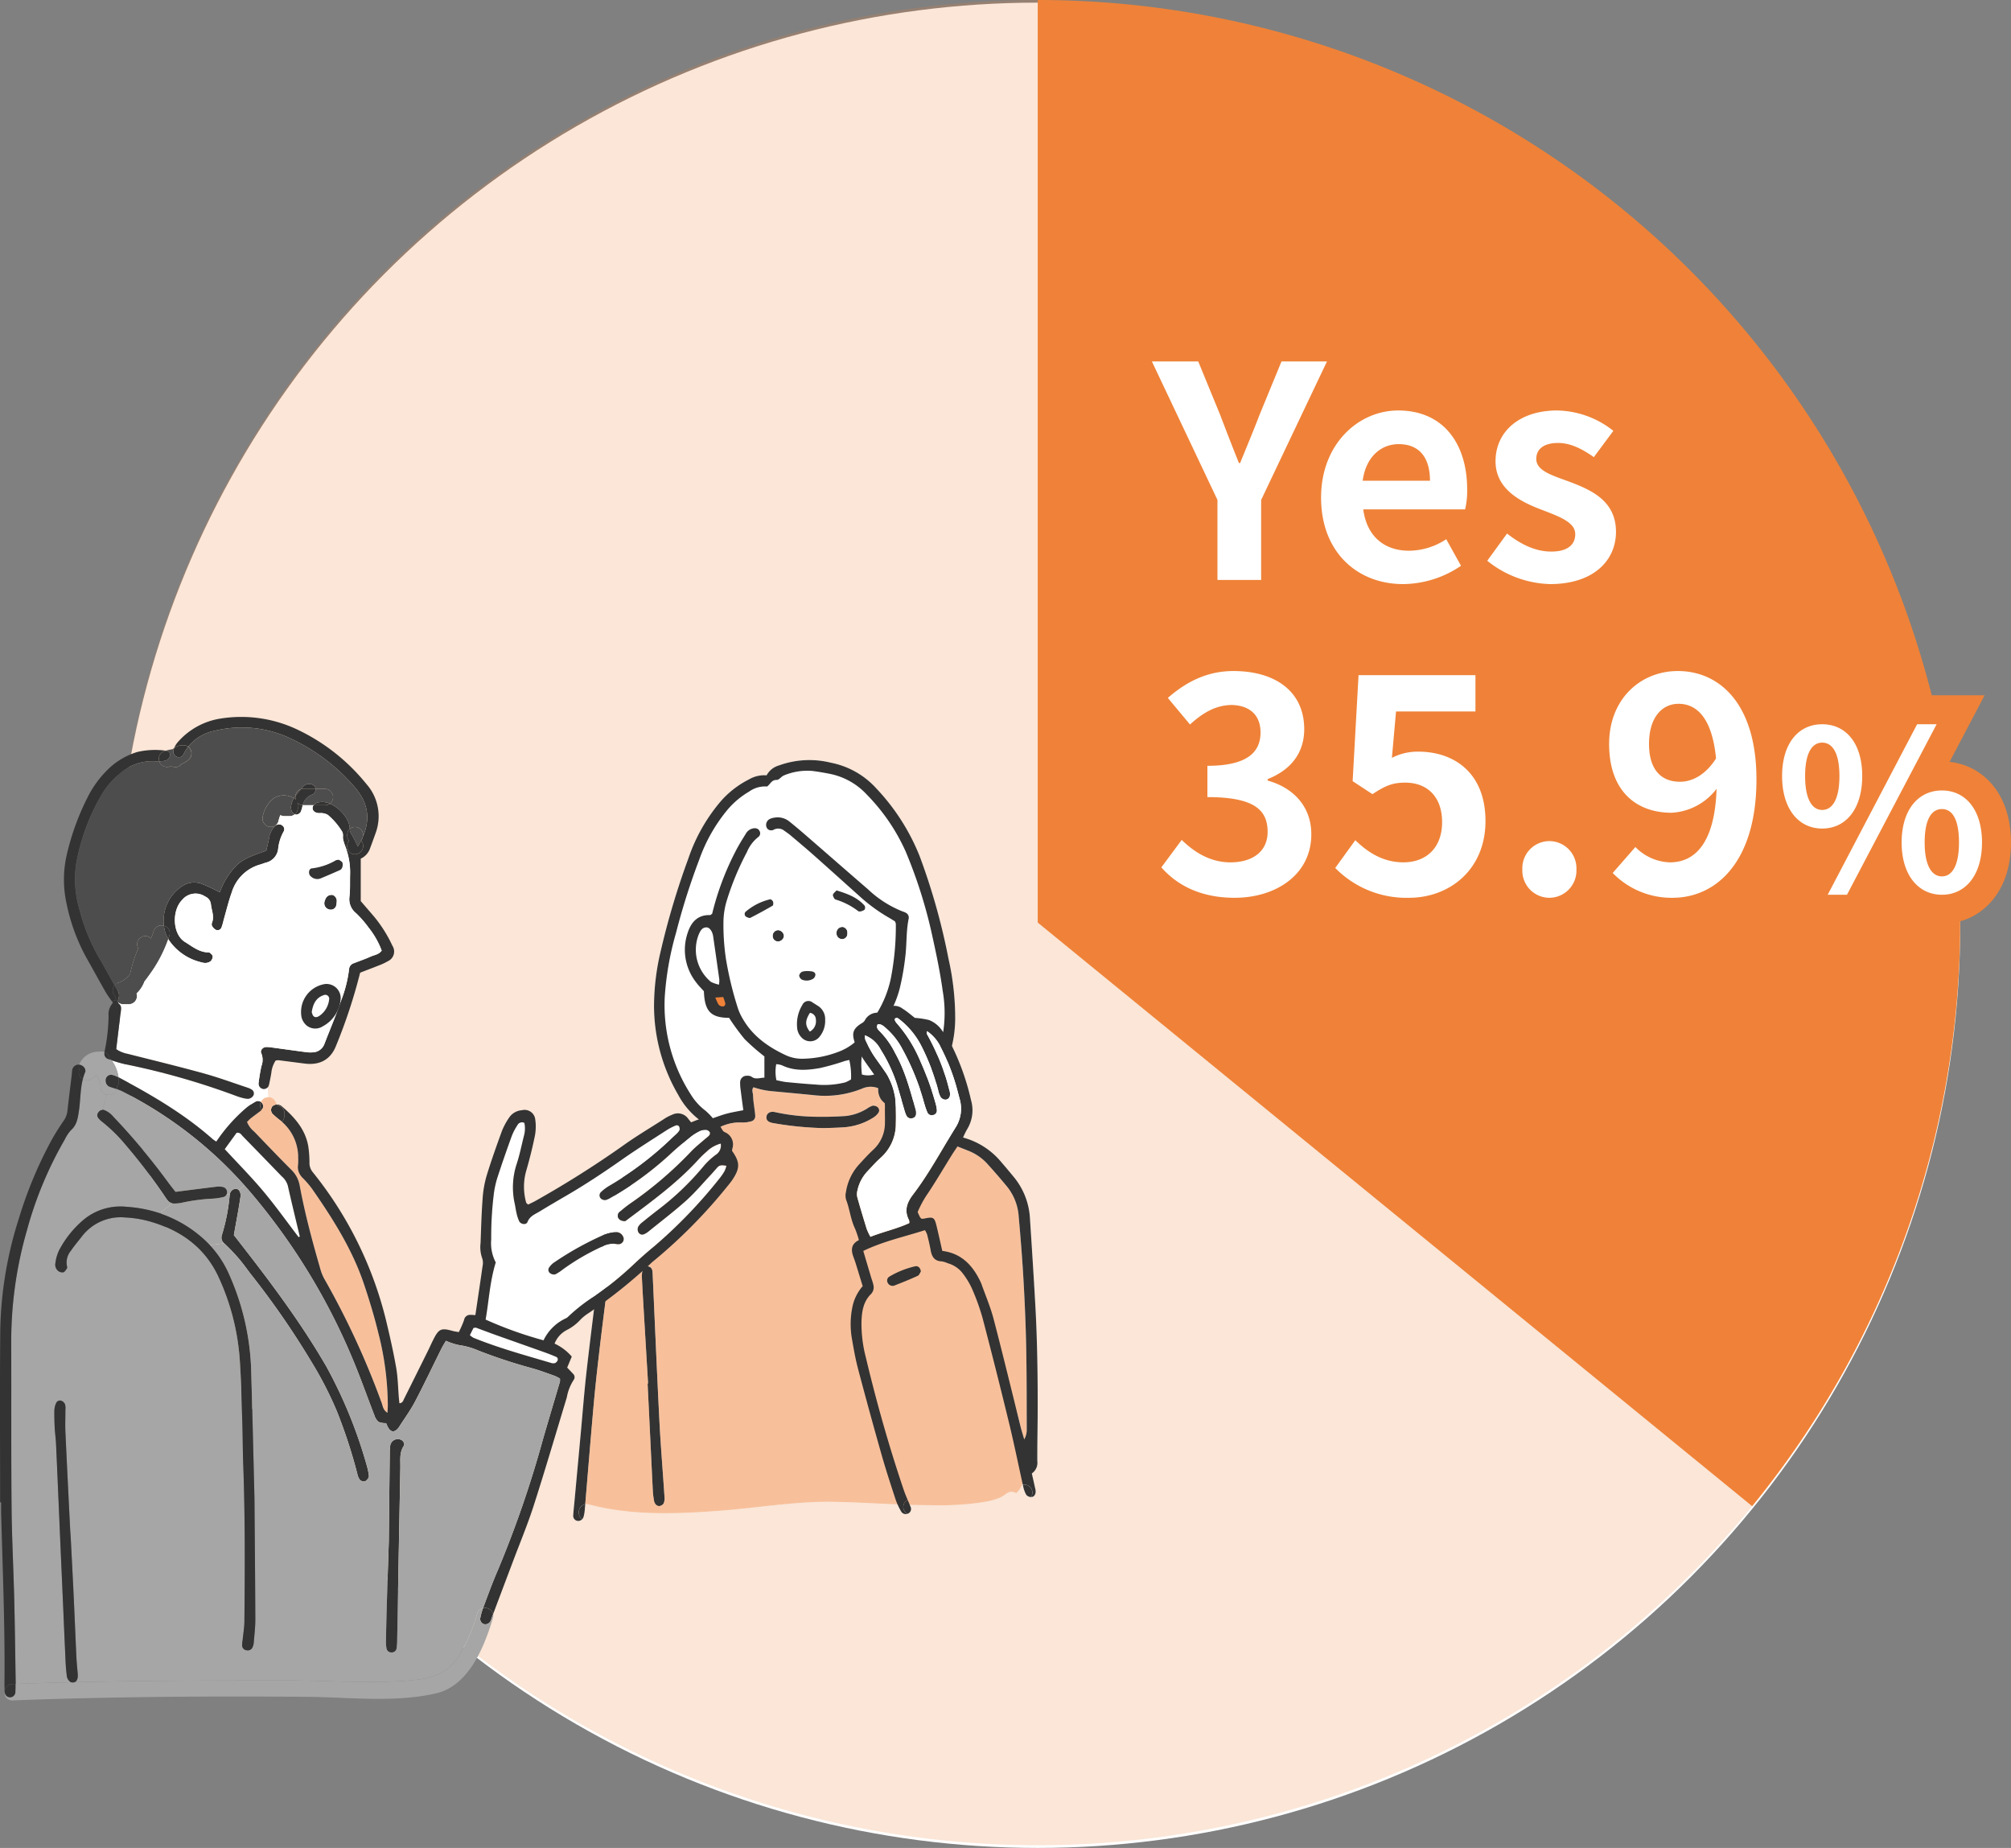 <svg xmlns="http://www.w3.org/2000/svg" xmlns:xlink="http://www.w3.org/1999/xlink" width="381.49" height="350.5" viewBox="0 0 381.49 350.5">
  <rect x="0" y="0" width="381.49" height="350.5" fill="#808080" stroke="none"/>
  <defs>
    <clipPath id="clip-path">
      <rect id="長方形_8521" data-name="長方形 8521" width="88.111" height="144.3" fill="none"/>
    </clipPath>
    <clipPath id="clip-path-3">
      <rect id="長方形_8518" data-name="長方形 8518" width="24.462" height="5.734" fill="none"/>
    </clipPath>
    <clipPath id="clip-path-4">
      <rect id="長方形_8519" data-name="長方形 8519" width="83.752" height="78.408" fill="none"/>
    </clipPath>
    <clipPath id="clip-path-5">
      <rect id="長方形_8517" data-name="長方形 8517" width="140.027" height="186.523" fill="none"/>
    </clipPath>
    <clipPath id="clip-path-7">
      <rect id="長方形_8515" data-name="長方形 8515" width="26.719" height="59.866" fill="none"/>
    </clipPath>
  </defs>
  <g id="グループ_167674" data-name="グループ 167674" transform="translate(-270.646 -1684.5)">
    <g id="Ring_Chart" data-name="Ring Chart" transform="translate(12.509 70.5)">
      <circle id="楕円形_623" data-name="楕円形 623" cx="175" cy="175" r="175" transform="translate(279.991 1614.5)" fill="#fff"/>
      <path id="パス_227153" data-name="パス 227153" d="M0-130A174.992,174.992,0,0,1,158.1-30.013a174.992,174.992,0,0,1-22.571,185.7L0,44.992Z" transform="translate(454.996 1744)" fill="#ef8238"/>
      <path id="パス_227154" data-name="パス 227154" d="M180.528,155.691A174.993,174.993,0,1,1,45-130V44.995Z" transform="translate(410 1744)" fill="rgba(239,130,56,0.2)"/>
    </g>
    <g id="グループ_167522" data-name="グループ 167522" transform="translate(75.5 131)">
      <path id="パス_228335" data-name="パス 228335" d="M15.344.784c7.9,0,14.56-4.424,14.56-12.04,0-5.432-3.584-8.9-8.288-10.192v-.28c4.424-1.736,6.944-4.984,6.944-9.464,0-7.112-5.432-11.032-13.44-11.032-4.872,0-8.848,1.96-12.432,5.1l4.2,5.04c2.464-2.24,4.872-3.64,7.84-3.7,3.528.056,5.544,1.96,5.544,5.208,0,3.7-2.464,6.328-10.08,6.328v5.936c9.016,0,11.424,2.52,11.424,6.608,0,3.7-2.856,5.768-7.056,5.768-3.752,0-6.776-1.848-9.24-4.256L1.456-4.984C4.368-1.68,8.792.784,15.344.784Zm33.1,0c7.672,0,14.5-5.32,14.5-14.56,0-9.016-5.824-13.16-12.768-13.16a10.718,10.718,0,0,0-4.984,1.176l.784-8.792H61.04V-41.44H38.864l-1.12,20.1L41.5-18.872c2.408-1.568,3.752-2.184,6.216-2.184,4.2,0,7,2.688,7,7.5,0,4.872-3.024,7.616-7.336,7.616-3.864,0-6.776-1.9-9.128-4.2L34.44-4.872A18.887,18.887,0,0,0,48.44.784Zm26.6,0a5.157,5.157,0,0,0,5.152-5.376A5.157,5.157,0,0,0,75.04-9.968a5.146,5.146,0,0,0-5.1,5.376A5.146,5.146,0,0,0,75.04.784ZM99.848-21.224c-3.584,0-5.88-2.3-5.88-7.168,0-5.1,2.52-7.616,5.6-7.616,3.528,0,6.384,2.8,7.112,10.36C104.664-22.456,102.088-21.224,99.848-21.224ZM87.08-3.92A15.543,15.543,0,0,0,98.448.784c8.232,0,15.9-6.776,15.9-22.456,0-14.392-7.056-20.552-14.9-20.552-7.112,0-13.048,5.32-13.048,13.832,0,8.792,4.984,13.048,11.872,13.048a11.522,11.522,0,0,0,8.512-4.536c-.336,10.416-4.2,13.944-8.848,13.944a9.507,9.507,0,0,1-6.552-2.912Zm39.732-8.428c4.494,0,7.6-3.7,7.6-9.954s-3.108-9.828-7.6-9.828c-4.452,0-7.6,3.57-7.6,9.828S122.36-12.348,126.812-12.348Zm0-3.528c-1.806,0-3.234-1.848-3.234-6.426s1.428-6.342,3.234-6.342c1.848,0,3.276,1.764,3.276,6.342S128.66-15.876,126.812-15.876ZM149.534.21c4.452,0,7.6-3.7,7.6-9.912,0-6.258-3.15-9.87-7.6-9.87S141.89-15.96,141.89-9.7C141.89-3.486,145.082.21,149.534.21Zm0-3.486c-1.848,0-3.276-1.89-3.276-6.426,0-4.62,1.428-6.342,3.276-6.342s3.234,1.722,3.234,6.342C152.768-5.166,151.382-3.276,149.534-3.276ZM127.862.21h3.654l17.01-32.34h-3.7Z" transform="translate(414 1723)" fill="#fff" stroke="#ef8238" stroke-linecap="round" stroke-width="11"/>
      <path id="パス_228336" data-name="パス 228336" d="M15.344.784c7.9,0,14.56-4.424,14.56-12.04,0-5.432-3.584-8.9-8.288-10.192v-.28c4.424-1.736,6.944-4.984,6.944-9.464,0-7.112-5.432-11.032-13.44-11.032-4.872,0-8.848,1.96-12.432,5.1l4.2,5.04c2.464-2.24,4.872-3.64,7.84-3.7,3.528.056,5.544,1.96,5.544,5.208,0,3.7-2.464,6.328-10.08,6.328v5.936c9.016,0,11.424,2.52,11.424,6.608,0,3.7-2.856,5.768-7.056,5.768-3.752,0-6.776-1.848-9.24-4.256L1.456-4.984C4.368-1.68,8.792.784,15.344.784Zm33.1,0c7.672,0,14.5-5.32,14.5-14.56,0-9.016-5.824-13.16-12.768-13.16a10.718,10.718,0,0,0-4.984,1.176l.784-8.792H61.04V-41.44H38.864l-1.12,20.1L41.5-18.872c2.408-1.568,3.752-2.184,6.216-2.184,4.2,0,7,2.688,7,7.5,0,4.872-3.024,7.616-7.336,7.616-3.864,0-6.776-1.9-9.128-4.2L34.44-4.872A18.887,18.887,0,0,0,48.44.784Zm26.6,0a5.157,5.157,0,0,0,5.152-5.376A5.157,5.157,0,0,0,75.04-9.968a5.146,5.146,0,0,0-5.1,5.376A5.146,5.146,0,0,0,75.04.784ZM99.848-21.224c-3.584,0-5.88-2.3-5.88-7.168,0-5.1,2.52-7.616,5.6-7.616,3.528,0,6.384,2.8,7.112,10.36C104.664-22.456,102.088-21.224,99.848-21.224ZM87.08-3.92A15.543,15.543,0,0,0,98.448.784c8.232,0,15.9-6.776,15.9-22.456,0-14.392-7.056-20.552-14.9-20.552-7.112,0-13.048,5.32-13.048,13.832,0,8.792,4.984,13.048,11.872,13.048a11.522,11.522,0,0,0,8.512-4.536c-.336,10.416-4.2,13.944-8.848,13.944a9.507,9.507,0,0,1-6.552-2.912Zm39.732-8.428c4.494,0,7.6-3.7,7.6-9.954s-3.108-9.828-7.6-9.828c-4.452,0-7.6,3.57-7.6,9.828S122.36-12.348,126.812-12.348Zm0-3.528c-1.806,0-3.234-1.848-3.234-6.426s1.428-6.342,3.234-6.342c1.848,0,3.276,1.764,3.276,6.342S128.66-15.876,126.812-15.876ZM149.534.21c4.452,0,7.6-3.7,7.6-9.912,0-6.258-3.15-9.87-7.6-9.87S141.89-15.96,141.89-9.7C141.89-3.486,145.082.21,149.534.21Zm0-3.486c-1.848,0-3.276-1.89-3.276-6.426,0-4.62,1.428-6.342,3.276-6.342s3.234,1.722,3.234,6.342C152.768-5.166,151.382-3.276,149.534-3.276ZM127.862.21h3.654l17.01-32.34h-3.7Z" transform="translate(414 1723)" fill="#fff"/>
    </g>
    <g id="グループ_167572" data-name="グループ 167572" transform="translate(16.5 104.5)">
      <path id="パス_228337" data-name="パス 228337" d="M12.1,0h8.288V-15.176L32.872-41.44H24.248L20.1-31.36c-1.176,3.08-2.408,5.992-3.7,9.184h-.224c-1.288-3.192-2.408-6.1-3.584-9.184L8.456-41.44H-.336L12.1-15.176ZM47.32.784A19.782,19.782,0,0,0,58.3-2.688l-2.8-5.04A12.926,12.926,0,0,1,48.44-5.544c-4.648,0-8.008-2.688-8.68-7.84H59.08a15.3,15.3,0,0,0,.392-3.752c0-8.68-4.48-15.008-13.1-15.008-7.5,0-14.616,6.328-14.616,16.52C31.752-5.32,38.584.784,47.32.784Zm-7.672-19.6c.616-4.592,3.528-6.944,6.832-6.944,4.032,0,5.936,2.688,5.936,6.944ZM75.208.784C83.384.784,87.7-3.64,87.7-9.128c0-5.824-4.592-7.9-8.736-9.464-3.3-1.232-6.384-2.072-6.384-4.368,0-1.792,1.344-3.024,4.144-3.024,2.352,0,4.536,1.12,6.776,2.688l3.7-4.984a17.553,17.553,0,0,0-10.7-3.864c-7.056,0-11.648,3.976-11.648,9.632,0,5.208,4.592,7.616,8.568,9.128,3.3,1.288,6.552,2.352,6.552,4.7,0,1.96-1.4,3.3-4.536,3.3-2.912,0-5.6-1.232-8.4-3.416L63.28-3.64A19.76,19.76,0,0,0,75.208.784Z" transform="translate(473 1690)" fill="#fff" stroke="#ef8238" stroke-linecap="round" stroke-width="11"/>
    </g>
    <g id="イラスト" transform="translate(185.146 143.811)">
      <g id="グループ_167593" data-name="グループ 167593" transform="translate(194.241 1684.869)">
        <g id="グループ_167592" data-name="グループ 167592" clip-path="url(#clip-path)">
          <g id="グループ_167591" data-name="グループ 167591">
            <g id="グループ_167590" data-name="グループ 167590" clip-path="url(#clip-path)">
              <path id="パス_227727" data-name="パス 227727" d="M87.652,103.176c-.306-5.381-.652-10.755-1-16.134a13.494,13.494,0,0,0-3.08-7.994c-.772-.926-1.537-1.859-2.329-2.765a14.2,14.2,0,0,0-7.287-4.707,15.864,15.864,0,0,1,.762-1.552,6.886,6.886,0,0,0,.749-5.536A47.13,47.13,0,0,0,71.833,54.2a24.273,24.273,0,0,0,.626-4.97,51.093,51.093,0,0,0-1.276-11.589,122.147,122.147,0,0,0-5.451-19.393,40.461,40.461,0,0,0-8.176-12.82A15.7,15.7,0,0,0,48.847.478,16.886,16.886,0,0,0,39.037,1a3.834,3.834,0,0,0-2.353,1.878,5.754,5.754,0,0,0-3.362.78,17.783,17.783,0,0,0-5.2,3.982,33.061,33.061,0,0,0-6.284,11.006,147.314,147.314,0,0,0-5.275,17.7,45.191,45.191,0,0,0-1.235,10.1,33.549,33.549,0,0,0,4.582,17.03,14.493,14.493,0,0,0,4.706,5.239c-.916.419-1.557.7-2.187,1-2.55,1.22-5.11,2.436-7.644,3.687A11.131,11.131,0,0,0,9.647,78.61,39.52,39.52,0,0,0,5.6,90.417c-.362,2.524-.584,5.063-.889,7.6-.735,6.046-1.515,12.086-2.2,18.142-.445,3.941-.74,7.9-1.107,11.848Q.829,134.249.25,140.487c-.083.921-.2,1.836-.248,2.752a.968.968,0,0,0,.833,1.055,1.055,1.055,0,0,0,.869-.321,1.149,1.149,0,0,0,.259-.45,6.776,6.776,0,0,0,.222-1.251c.031-.383.068-.766.1-1.148a1.605,1.605,0,0,1,.677.042c8.156,2.171,16.839,1.82,25.18,1.173,7-.543,14.067-1.774,21.1-1.66,4.1.066,8.188.312,12.282.479.217.479.467.949.726,1.409a.974.974,0,0,0,1.164.373.567.567,0,0,0,.153-.058.959.959,0,0,0,.426-1.274c-.049-.123-.1-.245-.154-.367,1.285.04,2.57.07,3.856.075a58,58,0,0,0,8.988-.419c1.79-.269,3.988-.559,5.446-1.743A1.606,1.606,0,0,1,84,139.019a3.779,3.779,0,0,0,1.225-1.871c.023.1.045.208.068.311s.05.22.075.328a5.354,5.354,0,0,0,.591,1.581,1.255,1.255,0,0,0,.9.4H86.9c.466,0,.725-.386.812-.808a2.1,2.1,0,0,0-.075-.836c-.191-.9-.4-1.79-.634-2.832a2.447,2.447,0,0,0,1.04-2.344c-.013-2.835.045-5.669.063-8.506.035-7.091-.054-14.178-.452-21.264M58.7,64.722a2.969,2.969,0,0,1-.251-.3l-.3.222.3-.222a2.969,2.969,0,0,0,.251.3m-1.724.8a1.341,1.341,0,0,1,.61.168,1.037,1.037,0,0,1,.165.111.782.782,0,0,1,.289.547.782.782,0,0,0-.289-.547,1.037,1.037,0,0,0-.165-.111,1.341,1.341,0,0,0-.61-.168M56.936,67.8a3.587,3.587,0,0,0,.5-.379,3.587,3.587,0,0,1-.5.379,13.733,13.733,0,0,1-1.619.849,13.733,13.733,0,0,0,1.619-.849m16.453,5.665-.5-.2-.094.139.094-.139.5.2m10.728,49.923q.368,1.484.736,2.97c.1.41.218.82.338,1.228.1.337.2.674.3,1.011-.1-.337-.2-.674-.3-1.011-.12-.409-.234-.819-.338-1.228Q84.482,124.875,84.116,123.389Zm.91-30.649q.212,2.768.373,5.541-.159-2.773-.373-5.541m-.593-6.83a11.4,11.4,0,0,0-.334-1.592,11.314,11.314,0,0,1,.334,1.592m-3.418-6.544q-.786-.921-1.59-1.825.8.905,1.59,1.825M77.179,75.33A11.124,11.124,0,0,0,74.735,74a11.11,11.11,0,0,1,2.443,1.331M17.655,74.235c-.487.248-.977.49-1.461.745-.117.061-.226.132-.34.2.114-.064.223-.135.34-.2.483-.255.974-.5,1.461-.745M15.067,97.408c.424,9.335.812,18.669,1.288,28-.476-9.335-.864-18.669-1.288-28m-2.043.677a5.165,5.165,0,0,1,.024-.736,5.165,5.165,0,0,0-.024.736M14.141,96a.849.849,0,0,1,.859.781A.849.849,0,0,0,14.141,96a1.185,1.185,0,0,0-.542.1,1.185,1.185,0,0,1,.542-.1M3.075,131.637q.4-4.743.816-9.482c.144-1.6.308-3.206.479-4.808-.172,1.6-.336,3.2-.479,4.808q-.422,4.74-.816,9.482M8.054,88.572a27.375,27.375,0,0,0-.594,2.977c-.186,1.332-.344,2.669-.5,4.007s-.3,2.677-.46,4.014c-.368,3-.75,6.007-1.119,9.013.368-3.006.75-6.011,1.119-9.013.163-1.337.308-2.676.46-4.014s.31-2.675.5-4.007a27.375,27.375,0,0,1,.594-2.977c.25-.976.547-1.937.881-2.886-.334.949-.631,1.91-.881,2.886m5.188,13.56q.1,1.8.211,3.593.365,6.253.744,12.5-.373-6.252-.744-12.5-.106-1.8-.211-3.593m1.085,20.558q.114,2.336.227,4.673.147,2.945.288,5.9-.142-2.949-.288-5.9-.111-2.34-.227-4.673m.851,16.76c.036.282.08.562.126.842,0,.01,0,.021.006.032,0-.011,0-.022-.006-.032-.047-.28-.091-.56-.126-.842m1.088,2.03h0a1.447,1.447,0,0,0,.714-.281,1.447,1.447,0,0,1-.714.281m.891-.53a2.427,2.427,0,0,0,.164-1.13,2.426,2.426,0,0,1-.164,1.13M34.324,68.164a1.03,1.03,0,0,0,.208-.647,1.03,1.03,0,0,1-.208.647m10.581,1.5c.887.055,1.787.1,2.711.129-.924-.031-1.824-.074-2.711-.129m5.62.022c.348-.019.7-.041,1.052-.069q.361-.03.716-.082-.355.053-.716.082c-.352.028-.7.05-1.052.069" transform="translate(0 0)" fill="#fff"/>
              <path id="パス_227728" data-name="パス 227728" d="M27.172,63.569A57.012,57.012,0,0,1,29.3,51.391l2.043.522a10,10,0,0,0,1.872,8.926c.419.564.931,1.06,1.385,1.573.13,3.785,1.293,5.021,4.779,5.047A42.938,42.938,0,0,0,42.34,71.5a40.84,40.84,0,0,0,3.739,3.268v4.034c-.89.005-1.691.423-2.483-.213a1.487,1.487,0,0,0-.817-.149,1.228,1.228,0,0,0-1.3,1.138,8.3,8.3,0,0,0,.087,1.478c.155,1.267.331,2.524.512,3.911-1.075.217-2.1.377-3.092.641-.952.248-1.868.605-2.69.879a12.242,12.242,0,0,0-1.365-1.4,11.183,11.183,0,0,1-2.839-3.14,31.347,31.347,0,0,1-4.923-18.385" transform="translate(-9.815 -18.58)" fill="#fff"/>
              <path id="パス_227729" data-name="パス 227729" d="M36.982,30.512c-2.177-.072-3.439,1.163-4.127,3.041-.109.3-.207.6-.289.9l-2.043-.522c.083-.326.17-.646.253-.972a128.894,128.894,0,0,1,4.153-12.94,31,31,0,0,1,5.43-9.562,15.866,15.866,0,0,1,4.065-3.388,5.149,5.149,0,0,1,3.393-.952c.615-.444.848-1.282,1.82-1.246.449.015.884-.673,1.391-.864a11.456,11.456,0,0,1,5.409-.837c1.055.134,2.105.315,3.144.517a13.063,13.063,0,0,1,7.137,3.951A36.957,36.957,0,0,1,74.1,18.478a91.23,91.23,0,0,1,5.089,16.2c.745,3.388,1.458,6.791,1.929,10.224a24.379,24.379,0,0,1-.848,11.771,40.843,40.843,0,0,1-4.913,9.149,3.076,3.076,0,0,1-.6.5c-.574-.316-1.184-.642-1.784-.983s-1.205-.718-1.784-1.06c-.114-.988-.171-1.908-.352-2.808a1.267,1.267,0,0,0-1.9-1.029,4.294,4.294,0,0,1-3.139.321,14.911,14.911,0,0,1-.031-3.537,3.566,3.566,0,0,1,1.06-2.007c2.694-3.232,5.089-6.671,6.143-10.813a48.941,48.941,0,0,0,1.06-6.067c.289-2.384.144-4.81.641-7.183a1.02,1.02,0,0,0-.543-1.071,2.563,2.563,0,0,0-.589-.243,20.505,20.505,0,0,1-6.588-4.21c-3.812-3.289-7.592-6.609-11.4-9.9-1.174-1.024-2.358-2.033-3.573-3a3.51,3.51,0,0,0-2.813-.683,2.953,2.953,0,0,0-.812.227,1.258,1.258,0,0,0-.647,1.6,1.189,1.189,0,0,0,.223.336l-1.836.015a1.165,1.165,0,0,0-.822-.165,2.035,2.035,0,0,0-1.52,1.055c-.667,1.087-1.355,2.167-1.924,3.3a52.391,52.391,0,0,0-4.442,11.848c-.181.119-.295.264-.409.259" transform="translate(-11.035 -1.125)" fill="#fff"/>
              <path id="パス_227730" data-name="パス 227730" d="M43.921,72.069a.741.741,0,0,1-.594.042c-.517-.2-.507-.222-1.122-1.645.6-.036,1-.062,1.5-.1a10.249,10.249,0,0,1,.4,1.184.586.586,0,0,1-.186.517" transform="translate(-15.258 -25.441)" fill="#79a6d8"/>
              <g id="グループ_167586" data-name="グループ 167586" transform="translate(33.984 61.948)" opacity="0.5">
                <g id="グループ_167585" data-name="グループ 167585">
                  <g id="グループ_167584" data-name="グループ 167584" clip-path="url(#clip-path-3)">
                    <path id="パス_227731" data-name="パス 227731" d="M53.775,102.6a.7.7,0,0,0-.005-.1c-.052-.7-.171-1.407-.253-2.11a15.5,15.5,0,0,1-.16-1.691c0-.517-.347-1.076.093-1.573a14.7,14.7,0,0,0,3.749.771c2.539.243,5.078.465,7.612.724a18.761,18.761,0,0,0,9.366-1.293A3.936,3.936,0,0,1,77.11,97.3a3.291,3.291,0,0,0,.578,2.2l-1.474,1.1a.818.818,0,0,0-.161.016,4.3,4.3,0,0,0-1.111.579,9.715,9.715,0,0,1-3.967,1.376c-1.97.139-3.95.181-5.92.139a38.372,38.372,0,0,1-7.556-.879c-.91-.2-1.541.227-1.6.926Z" transform="translate(-53.227 -97.027)" fill="#ef8238"/>
                  </g>
                </g>
              </g>
              <path id="パス_227732" data-name="パス 227732" d="M105.569,105.98a3.46,3.46,0,0,1-.342,1.758c-.341-.135-.662-.248-.962-.368a1.484,1.484,0,0,1,1.278-1.411.094.094,0,0,0,.026.02" transform="translate(-37.696 -38.309)" fill="#333"/>
              <path id="パス_227733" data-name="パス 227733" d="M78.224,50.776a1.134,1.134,0,0,1,1.137-1.241,1.075,1.075,0,0,1,.932,1.2,1.019,1.019,0,0,1-1,1.122,1.08,1.08,0,0,1-1.065-1.081" transform="translate(-28.281 -17.908)" fill="#333"/>
              <path id="パス_227734" data-name="パス 227734" d="M60.276,92.906a7.9,7.9,0,0,1-.036-3.041,4.3,4.3,0,0,1,1.06.2c2.353,1.148,4.82.967,7.261.532a45.836,45.836,0,0,0,4.665-1.324c.259-.072.522-.124.873-.207a13.279,13.279,0,0,1,.331,3.687,5.853,5.853,0,0,1-1.086.564,16.5,16.5,0,0,1-5.673.409c-1.83-.114-3.656-.28-5.482-.461-.626-.062-1.241-.227-1.913-.356" transform="translate(-21.731 -32.2)" fill="#fff"/>
              <path id="パス_227735" data-name="パス 227735" d="M60.306,52.645a1.023,1.023,0,0,1-1.045-1.07A1.06,1.06,0,0,1,60.317,50.5,1.18,1.18,0,0,1,61.4,51.585a1.149,1.149,0,0,1-1.1,1.06" transform="translate(-21.425 -18.257)" fill="#333"/>
              <path id="パス_227736" data-name="パス 227736" d="M68.368,106.9a63.355,63.355,0,0,1-9.738-.962c-.91-.17-1.278-.548-1.226-1.154.062-.7.693-1.127,1.6-.925a38.42,38.42,0,0,0,7.556.879c1.97.042,3.951,0,5.921-.14a9.7,9.7,0,0,0,3.967-1.375,4.312,4.312,0,0,1,1.112-.58.808.808,0,0,1,.16-.015,1.326,1.326,0,0,1,.776.279.822.822,0,0,1,.109,1.149,3.337,3.337,0,0,1-.921.848,12.028,12.028,0,0,1-5.357,1.82c-1.407.114-2.819.129-3.962.176" transform="translate(-20.752 -37.105)" fill="#333"/>
              <path id="パス_227737" data-name="パス 227737" d="M66.083,40.216A1.08,1.08,0,0,0,67.148,41.3a1.019,1.019,0,0,0,1-1.122,1.075,1.075,0,0,0-.932-1.2,1.134,1.134,0,0,0-1.137,1.241m-12.107.45a1.022,1.022,0,0,0,1.044,1.07,1.15,1.15,0,0,0,1.1-1.06,1.181,1.181,0,0,0-1.086-1.086,1.06,1.06,0,0,0-1.055,1.076M51.468,20.76a.868.868,0,0,0-.264-.321l1.836-.016a1,1,0,0,0,1.184.088,1.839,1.839,0,0,1,1.981.243c.409.284.812.569,1.195.889,1.407,1.189,2.824,2.369,4.2,3.589,2.968,2.633,5.916,5.3,8.875,7.944A32.041,32.041,0,0,0,75.96,37.19c.43.244.843.507,1.2.725a1.762,1.762,0,0,1,.176.476,51.593,51.593,0,0,1-.946,10.353A20.717,20.717,0,0,1,73.6,55.6c-.749,1.2-1.556,2.369-2.4,3.506a10.4,10.4,0,0,1-4.887,3.615,19.805,19.805,0,0,1-6.428,1.256,7.382,7.382,0,0,1-3.316-.615c-3.34-1.546-6.278-3.573-8.191-6.826a10.471,10.471,0,0,1-.993-2.105,65.539,65.539,0,0,1-2.291-9.49,43.929,43.929,0,0,1-.455-6.992,14.5,14.5,0,0,1,.693-4.179,52.6,52.6,0,0,1,3.765-9,7.03,7.03,0,0,1,2.162-2.85.865.865,0,0,0,.207-1.153" transform="translate(-16.14 -7.348)" fill="#fff"/>
              <path id="パス_227738" data-name="パス 227738" d="M36.965,51.02c.295-.646.61-1.345,1.463-1.34.615.006,1.143.787,1.272,1.723q.589,4.1,1.168,8.186a6.805,6.805,0,0,1-.057.957,6.43,6.43,0,0,1-1.53-.523,7.9,7.9,0,0,1-2.317-9" transform="translate(-13.154 -17.961)" fill="#fff"/>
              <path id="パス_227739" data-name="パス 227739" d="M21.57,172.588q-.373-6.252-.744-12.5c-.15-2.544-.305-5.089-.43-7.639a5.6,5.6,0,0,1,.145-1.463.951.951,0,0,1,1.831.156,4.226,4.226,0,0,1,.067.631c.424,9.334.812,18.669,1.288,28,.248,4.8.657,9.6.967,14.408a2.325,2.325,0,0,1-.2,1.21,1.2,1.2,0,0,1-.859.45.98.98,0,0,1-.683-.4,1.685,1.685,0,0,1-.279-.786,14.19,14.19,0,0,1-.2-1.686c-.192-3.749-.362-7.5-.548-11.243q-.217-4.569-.445-9.128a.478.478,0,0,0,.088-.005" transform="translate(-7.372 -54.358)" fill="#333"/>
              <path id="パス_227740" data-name="パス 227740" d="M2.287,223.886a1.6,1.6,0,0,1,.579-2.849c-.031.382-.067.765-.1,1.148a6.723,6.723,0,0,1-.222,1.251,1.149,1.149,0,0,1-.259.45" transform="translate(-0.584 -79.913)" fill="#333"/>
              <path id="パス_227741" data-name="パス 227741" d="M38.509,57.665a7.89,7.89,0,0,0,.036,3.041c.673.129,1.288.294,1.913.356,1.827.181,3.652.347,5.483.461a16.513,16.513,0,0,0,5.672-.409A5.843,5.843,0,0,0,52.7,60.55a13.3,13.3,0,0,0-.331-3.687c-.352.083-.615.135-.874.207a45.8,45.8,0,0,1-4.665,1.324c-2.441.435-4.908.616-7.262-.532a4.284,4.284,0,0,0-1.06-.2M25.275,31.719c-.854-.005-1.168.693-1.463,1.339a7.905,7.905,0,0,0,2.317,9,6.413,6.413,0,0,0,1.53.522,6.806,6.806,0,0,0,.057-.957q-.574-4.1-1.168-8.186c-.13-.936-.657-1.717-1.272-1.722m-5.786,1.091a56.978,56.978,0,0,0-2.131,12.179A31.356,31.356,0,0,0,22.28,63.374a11.19,11.19,0,0,0,2.839,3.139,12.19,12.19,0,0,1,1.365,1.4c.823-.275,1.738-.631,2.689-.879.993-.264,2.018-.425,3.093-.642-.181-1.386-.357-2.643-.512-3.909A8.311,8.311,0,0,1,31.667,61a1.229,1.229,0,0,1,1.3-1.138,1.477,1.477,0,0,1,.817.15c.792.636,1.593.218,2.483.212V56.191a40.84,40.84,0,0,1-3.739-3.268,42.938,42.938,0,0,1-2.958-4.044c-3.486-.026-4.649-1.262-4.779-5.048-.455-.512-.967-1.008-1.385-1.572a10,10,0,0,1-1.873-8.926c.083-.3.182-.6.29-.905.688-1.877,1.95-3.113,4.127-3.04.114.005.227-.14.409-.259A52.426,52.426,0,0,1,30.8,17.28c.569-1.132,1.256-2.213,1.924-3.3a2.039,2.039,0,0,1,1.52-1.055,1.164,1.164,0,0,1,.822.166.85.85,0,0,1,.264.321.865.865,0,0,1-.207,1.153,7.036,7.036,0,0,0-2.162,2.85,52.6,52.6,0,0,0-3.765,9A14.517,14.517,0,0,0,28.5,30.6a44.016,44.016,0,0,0,.455,6.992,65.634,65.634,0,0,0,2.291,9.489,10.44,10.44,0,0,0,.993,2.105c1.913,3.253,4.85,5.28,8.191,6.826a7.38,7.38,0,0,0,3.316.615,19.805,19.805,0,0,0,6.428-1.256,10.4,10.4,0,0,0,4.887-3.615c.843-1.138,1.65-2.306,2.4-3.506A20.729,20.729,0,0,0,60.25,41.4,51.593,51.593,0,0,0,61.2,31.042a1.768,1.768,0,0,0-.176-.476c-.357-.217-.771-.481-1.2-.725a32.046,32.046,0,0,1-5.482-4.013c-2.959-2.648-5.906-5.311-8.875-7.944-1.381-1.22-2.8-2.4-4.2-3.589-.383-.321-.787-.605-1.2-.889a1.84,1.84,0,0,0-1.981-.243,1,1,0,0,1-1.184-.088,1.171,1.171,0,0,1-.223-.336,1.258,1.258,0,0,1,.647-1.6,2.955,2.955,0,0,1,.811-.227,3.515,3.515,0,0,1,2.814.682c1.215.972,2.4,1.981,3.573,3.005,3.806,3.294,7.586,6.614,11.4,9.9a20.512,20.512,0,0,0,6.589,4.21,2.561,2.561,0,0,1,.589.243,1.022,1.022,0,0,1,.543,1.071c-.5,2.374-.352,4.8-.641,7.183a48.941,48.941,0,0,1-1.06,6.067c-1.055,4.142-3.45,7.581-6.143,10.813a3.56,3.56,0,0,0-1.06,2.007,14.877,14.877,0,0,0,.031,3.537,4.3,4.3,0,0,0,3.139-.321,1.267,1.267,0,0,1,1.9,1.029c.181.9.238,1.82.352,2.808.578.341,1.179.713,1.784,1.06s1.209.667,1.784.983a3.078,3.078,0,0,0,.6-.5,40.856,40.856,0,0,0,4.913-9.149,24.379,24.379,0,0,0,.848-11.771c-.471-3.434-1.184-6.837-1.929-10.224a91.254,91.254,0,0,0-5.089-16.2A36.944,36.944,0,0,0,55.683,6.519a13.061,13.061,0,0,0-7.136-3.951c-1.039-.2-2.089-.383-3.144-.517a11.452,11.452,0,0,0-5.41.837c-.506.192-.942.879-1.391.864-.972-.036-1.205.8-1.82,1.246a5.146,5.146,0,0,0-3.393.952,15.888,15.888,0,0,0-4.065,3.387,31.007,31.007,0,0,0-5.43,9.562,128.935,128.935,0,0,0-4.153,12.939c-.082.326-.17.647-.253.972M.249,140.487Q.823,134.243,1.4,128c.368-3.951.662-7.907,1.107-11.848.683-6.056,1.463-12.1,2.2-18.142.306-2.535.529-5.073.89-7.6A39.48,39.48,0,0,1,9.647,78.61a11.131,11.131,0,0,1,5.14-5.208c2.535-1.251,5.094-2.467,7.644-3.687.631-.305,1.272-.584,2.187-1a14.49,14.49,0,0,1-4.705-5.239,33.543,33.543,0,0,1-4.582-17.03,45.229,45.229,0,0,1,1.235-10.1,147.267,147.267,0,0,1,5.275-17.7A33.056,33.056,0,0,1,28.124,7.64a17.792,17.792,0,0,1,5.2-3.982,5.755,5.755,0,0,1,3.362-.781A3.833,3.833,0,0,1,39.036,1,16.884,16.884,0,0,1,48.847.478a15.694,15.694,0,0,1,8.709,4.944,40.453,40.453,0,0,1,8.176,12.82,121.985,121.985,0,0,1,5.452,19.393,51.14,51.14,0,0,1,1.277,11.59,22.523,22.523,0,0,1-2.493,10.012c-1.241,2.374-2.581,4.7-3.935,7.167.585.4,1.195.817,1.815,1.247a1.483,1.483,0,0,0-1.278,1.412,5.54,5.54,0,0,1-.662-.295c-2.064-1.086-4.1-2.234-6.18-3.3a3.6,3.6,0,0,1-1.282-1.045,3.29,3.29,0,0,1-.579-2.2,3.934,3.934,0,0,0-2.932.02,18.755,18.755,0,0,1-9.366,1.293c-2.534-.259-5.074-.481-7.613-.724a14.727,14.727,0,0,1-3.749-.77c-.44.5-.093,1.055-.093,1.572a15.481,15.481,0,0,0,.16,1.691c.082.7.2,1.407.253,2.11a.7.7,0,0,1,.005.1.976.976,0,0,1-.8,1,5.746,5.746,0,0,1-1.67.217,8.375,8.375,0,0,0-3.733.642,132.247,132.247,0,0,0-12.138,5.6A10.942,10.942,0,0,0,11.271,80.1,40.318,40.318,0,0,0,7.459,91.549C7.087,94.213,6.827,96.9,6.5,99.57c-.49,4-1.019,8.011-1.484,12.018-.413,3.517-.811,7.039-1.127,10.565-.564,6.32-1.075,12.645-1.608,18.97a1.6,1.6,0,0,0-.579,2.849,1.058,1.058,0,0,1-.87.321A.968.968,0,0,1,0,143.238c.052-.916.166-1.83.248-2.751" transform="translate(0 0)" fill="#333"/>
              <path id="パス_227742" data-name="パス 227742" d="M81.871,42.553a13.323,13.323,0,0,0-4.1-2.1.615.615,0,0,1-.347-.218c-.123-.238-.32-.548-.248-.75.093-.279.409-.492.677-.791,2.027.626,3.925,1.3,5.327,2.9a.784.784,0,0,1-.026.77,1.852,1.852,0,0,1-.9.331.548.548,0,0,1-.388-.14" transform="translate(-27.898 -13.988)" fill="#333"/>
              <path id="パス_227743" data-name="パス 227743" d="M68.945,73.8C68,75.276,68,76.181,68.918,77.365a2.229,2.229,0,0,0,1.154-2.249A1.3,1.3,0,0,0,68.945,73.8m1.769,4.6a2.244,2.244,0,0,1-3.367.073,2.944,2.944,0,0,1-.838-1.9,6.946,6.946,0,0,1,.988-4.256,1.253,1.253,0,0,1,1.965-.465c.305.181.594.377.894.564a2.946,2.946,0,0,1,1.474,2.7A4.743,4.743,0,0,1,70.713,78.4" transform="translate(-24.037 -25.875)" fill="#333"/>
              <path id="パス_227744" data-name="パス 227744" d="M67.716,62.776a3.409,3.409,0,0,1,1.076-.119,5.439,5.439,0,0,1,.771.068c.362.072.683.274.646.677a1,1,0,0,1-.372.677,2.326,2.326,0,0,1-2.182.2,1.021,1.021,0,0,1-.517-.785,1.056,1.056,0,0,1,.579-.719" transform="translate(-24.273 -22.653)" fill="#333"/>
              <path id="パス_227745" data-name="パス 227745" d="M51.07,43.738a10.951,10.951,0,0,1,4.721-2.41c.119-.026.445.233.527.445s.063.688-.077.771q-2.079,1.211-4.22,2.3c-.186.093-.538-.072-.781-.186a.622.622,0,0,1-.17-.916" transform="translate(-18.414 -14.941)" fill="#333"/>
              <path id="パス_227746" data-name="パス 227746" d="M89.409,86.455c-.71-1.064-1.5-2.068-2.178-3.144a25.287,25.287,0,0,1-1.368-2.627,2.386,2.386,0,0,1-.047-.821,5.763,5.763,0,0,1,2.974,2.7,28.757,28.757,0,0,1,3.132,6.718c.483,1.627.947,3.264,1.425,4.892a5.554,5.554,0,0,0,.375.984.928.928,0,0,0,1.094.438.86.86,0,0,0,.688-.938,1.967,1.967,0,0,0-.061-.629c-1.035-3.681-1.994-7.384-3.882-10.757a16.086,16.086,0,0,0-2.927-4.144c-.366-.337-.737-.7-.425-1.324.61-.163,1.034.244,1.446.585a13.853,13.853,0,0,1,3.284,4.13,46.853,46.853,0,0,1,4.179,10.418,11.073,11.073,0,0,0,.56,1.6A.9.9,0,0,0,98.753,95a.854.854,0,0,0,.709-.913,6.412,6.412,0,0,0-.23-1.248,56.744,56.744,0,0,0-2.872-7.982A26.321,26.321,0,0,0,91.772,77.5a1.975,1.975,0,0,1-.3-.542c-.024-.051.01-.13.017-.213.348-.35.654-.072.905.13a15,15,0,0,1,4.239,5.246,41.788,41.788,0,0,1,3.07,8.128,4.464,4.464,0,0,0,.5,1.388,1.192,1.192,0,0,0,.877.447.873.873,0,0,0,.859-.8,2.047,2.047,0,0,0-.059-.831c-.3-1.09-.558-2.2-.947-3.26a45.122,45.122,0,0,0-3.356-7.553c-.056-.1,0-.259.019-.554a7.592,7.592,0,0,1,2.6,3.028,40.047,40.047,0,0,1,3.24,8.515c.115.41.213.82.323,1.23a6.611,6.611,0,0,1-.741,5.489c-2.662,4.267-5.017,8.727-8.078,12.735-1.156,1.516-1.722,3.06-.744,4.879a1.748,1.748,0,0,1,.026.532c-2.332,1.08-4.878,1.616-7.36,2.6a12.493,12.493,0,0,1-.7-1.458c-.622-2.014-1.235-4.034-1.8-6.067a2.733,2.733,0,0,1,.024-1.237,7.619,7.619,0,0,1,1.96-3.716c.819-.876,1.633-1.777,2.527-2.579a8.544,8.544,0,0,0,2.8-6.43,42.943,42.943,0,0,0-.112-4.674,11.834,11.834,0,0,0-2.152-5.474" transform="translate(-30.476 -27.684)" fill="#fff"/>
              <g id="グループ_167589" data-name="グループ 167589" transform="translate(2.283 64.424)" opacity="0.5">
                <g id="グループ_167588" data-name="グループ 167588">
                  <g id="グループ_167587" data-name="グループ 167587" clip-path="url(#clip-path-4)">
                    <path id="パス_227747" data-name="パス 227747" d="M85.409,159.87q.368,1.485.736,2.97c.1.41.219.82.338,1.229s.245.829.37,1.242a3.777,3.777,0,0,0,.474-1.887c-.016-5.242,0-10.486-.109-15.73-.086-4.251-.269-8.5-.515-12.748-.224-3.966-.545-7.923-.9-11.873a10.084,10.084,0,0,0-2.18-5.669q-1.891-2.294-3.893-4.495a9.744,9.744,0,0,0-3.7-2.431c-.573-.231-1.156-.456-1.845-.729l-.094.139a16.514,16.514,0,0,0-5.156-2.685,1.516,1.516,0,0,1-1.071-1.661,5.4,5.4,0,0,1-.662-.294c-2.063-1.086-4.1-2.234-6.18-3.3a3.591,3.591,0,0,1-1.283-1.045l-1.474,1.1a1.33,1.33,0,0,1,.776.279.823.823,0,0,1,.109,1.149,3.356,3.356,0,0,1-.921.848,12.03,12.03,0,0,1-5.357,1.82c-1.407.114-2.819.13-3.962.176a63.374,63.374,0,0,1-9.738-.962c-.91-.17-1.277-.548-1.225-1.153L35.825,104a.977.977,0,0,1-.8,1,5.749,5.749,0,0,1-1.67.217,8.38,8.38,0,0,0-3.734.642,131.907,131.907,0,0,0-12.138,5.6,10.943,10.943,0,0,0-4.923,5.125A40.348,40.348,0,0,0,8.752,128.03c-.372,2.663-.631,5.347-.956,8.02-.492,4-1.019,8.011-1.484,12.019-.414,3.517-.812,7.038-1.128,10.565-.564,6.32-1.076,12.645-1.608,18.969a1.6,1.6,0,0,1,.677.042c8.156,2.172,16.839,1.82,25.18,1.174,7-.543,14.067-1.774,21.1-1.661,6.154.1,12.293.61,18.453.637a58.077,58.077,0,0,0,8.987-.419c1.79-.269,3.988-.559,5.446-1.743A1.606,1.606,0,0,1,85.3,175.5c2.994-2.322.973-9.7.538-12.737q-.2-1.447-.425-2.892M18.417,177.511a1.2,1.2,0,0,1-.859.45.98.98,0,0,1-.683-.4,1.692,1.692,0,0,1-.279-.786,14.328,14.328,0,0,1-.2-1.686c-.192-3.75-.362-7.5-.548-11.243q-.217-4.569-.444-9.128a.474.474,0,0,0,.087-.005q-.373-6.252-.744-12.5c-.15-2.544-.305-5.089-.429-7.639a5.6,5.6,0,0,1,.145-1.464.842.842,0,0,1,.972-.626.85.85,0,0,1,.859.781,4.235,4.235,0,0,1,.067.631c.424,9.334.812,18.669,1.288,28,.248,4.8.657,9.6.967,14.408a2.319,2.319,0,0,1-.2,1.21" transform="translate(-3.575 -100.905)" fill="#ef8238"/>
                  </g>
                </g>
              </g>
              <path id="パス_227748" data-name="パス 227748" d="M134.26,217.2a5.358,5.358,0,0,1-.591-1.581c-.025-.108-.05-.22-.075-.328a1.5,1.5,0,0,1,1.77,1.834,2.283,2.283,0,0,1-.168.473h-.036a1.255,1.255,0,0,1-.9-.4" transform="translate(-48.3 -77.828)" fill="#333"/>
              <path id="パス_227749" data-name="パス 227749" d="M99.068,152.156c-1.474.679-2.987,1.282-4.5,1.87a1.033,1.033,0,0,1-1.214-.61A.871.871,0,0,1,93.7,152.3a16.936,16.936,0,0,1,4.891-1.953c.533-.124,1.01.287,1.074.988-.137.2-.289.684-.6.826" transform="translate(-33.722 -54.346)" fill="#333"/>
              <path id="パス_227750" data-name="パス 227750" d="M98.865,222.394a1.465,1.465,0,0,1,.036-2.625c.188.433.371.86.543,1.293a.96.96,0,0,1-.426,1.275.591.591,0,0,1-.153.057" transform="translate(-35.453 -79.455)" fill="#333"/>
              <path id="パス_227751" data-name="パス 227751" d="M96.486,108.616a19.865,19.865,0,0,0-1.9,3.49c.164.345.3.672.469.981a1.4,1.4,0,0,0,.275.284,2.435,2.435,0,0,0,.444-.023c1.847-.384,2-.3,2.441,1.55.365,1.507.694,3.021,1.05,4.57,3.4.425,5.506,2.458,6.975,5.309a8.422,8.422,0,0,1,.451.96c.781,2.2,1.71,4.363,2.3,6.611,1.774,6.783,3.419,13.6,5.112,20.4.1.41.218.82.338,1.228s.245.829.37,1.243a3.778,3.778,0,0,0,.474-1.887c-.016-5.242,0-10.486-.109-15.73-.086-4.251-.269-8.5-.515-12.748-.224-3.966-.545-7.923-.9-11.873a10.086,10.086,0,0,0-2.18-5.67q-1.891-2.293-3.893-4.494a9.744,9.744,0,0,0-3.7-2.431c-.573-.231-1.156-.457-1.845-.729-.347.525-.71,1.037-1.036,1.562-1.538,2.467-3.007,4.979-4.619,7.4m-11.551,6.719a12.488,12.488,0,0,0,.7,1.458c2.482-.983,5.028-1.518,7.36-2.6a1.748,1.748,0,0,0-.026-.532c-.978-1.82-.412-3.363.744-4.879,3.061-4.008,5.415-8.469,8.078-12.735a6.611,6.611,0,0,0,.741-5.489c-.11-.41-.208-.82-.323-1.23a40.046,40.046,0,0,0-3.24-8.515,7.592,7.592,0,0,0-2.6-3.028c-.015.295-.075.458-.019.554a45.121,45.121,0,0,1,3.356,7.553c.389,1.061.651,2.169.947,3.26a2.047,2.047,0,0,1,.059.831.873.873,0,0,1-.859.8,1.194,1.194,0,0,1-.877-.447,4.47,4.47,0,0,1-.5-1.388,41.826,41.826,0,0,0-3.069-8.128,15.007,15.007,0,0,0-4.239-5.246c-.251-.2-.557-.481-.905-.13-.008.084-.041.162-.017.213a1.985,1.985,0,0,0,.3.542,26.312,26.312,0,0,1,4.587,7.359,56.764,56.764,0,0,1,2.872,7.981,6.427,6.427,0,0,1,.23,1.249.855.855,0,0,1-.709.913.9.9,0,0,1-1.075-.465,11.091,11.091,0,0,1-.56-1.6,46.841,46.841,0,0,0-4.179-10.418,13.853,13.853,0,0,0-3.284-4.13c-.412-.341-.836-.748-1.446-.585-.312.623.059.986.425,1.324a16.086,16.086,0,0,1,2.927,4.144c1.888,3.372,2.847,7.076,3.882,10.757a1.966,1.966,0,0,1,.061.629.861.861,0,0,1-.688.938.929.929,0,0,1-1.094-.438,5.555,5.555,0,0,1-.375-.984c-.478-1.627-.942-3.264-1.425-4.892a28.774,28.774,0,0,0-3.132-6.719,5.765,5.765,0,0,0-2.974-2.7,2.39,2.39,0,0,0,.047.822,25.29,25.29,0,0,0,1.368,2.627c.674,1.076,1.468,2.079,2.178,3.144a11.835,11.835,0,0,1,2.152,5.473,42.955,42.955,0,0,1,.112,4.675,8.544,8.544,0,0,1-2.8,6.43c-.894.8-1.708,1.7-2.527,2.579a7.62,7.62,0,0,0-1.96,3.716,2.736,2.736,0,0,0-.024,1.238c.567,2.032,1.18,4.053,1.8,6.067m-1.673,26.415c-.506-1.911-.836-3.875-1.178-5.828a16.2,16.2,0,0,1,.106-5.717,8.569,8.569,0,0,1,1.972-4.054c-.463-1.5-.914-2.981-1.371-4.458-.107-.338-.233-.668-.355-1-.5-1.316-.545-2.515,1.009-3.275a18.558,18.558,0,0,0-.767-2.253c-.824-1.727-.972-3.656-1.668-5.42a2.965,2.965,0,0,1-.017-1.469,9.981,9.981,0,0,1,2.55-5.282c.869-.935,1.722-1.889,2.661-2.749a6.862,6.862,0,0,0,2.178-5.133c.026-.917-.021-1.842,0-2.763a10.488,10.488,0,0,0-2.063-6.357c-.845-1.224-1.756-2.41-2.53-3.673a11.774,11.774,0,0,1-1.23-2.689c-.482-1.591-.085-2.409,1.365-3.315a1.633,1.633,0,0,0,.621-.532,2.668,2.668,0,0,1,2.611-1.49,1.532,1.532,0,0,0,1.112-.426,2.508,2.508,0,0,1,3.455-.349c.838.511,1.583,1.18,2.341,1.751a15.954,15.954,0,0,1,2.676.407A5.368,5.368,0,0,1,99.2,77.641a18.084,18.084,0,0,1,1.65,2.466,46.166,46.166,0,0,1,3.867,10.768,6.883,6.883,0,0,1-.749,5.536,15.935,15.935,0,0,0-.762,1.552,14.2,14.2,0,0,1,7.287,4.707c.792.905,1.558,1.838,2.329,2.765a13.494,13.494,0,0,1,3.08,7.994c.352,5.38.7,10.753,1,16.134.4,7.086.487,14.173.452,21.264-.018,2.837-.077,5.671-.063,8.506a2.447,2.447,0,0,1-1.04,2.344c.232,1.042.443,1.935.634,2.832a2.1,2.1,0,0,1,.075.836c-.087.423-.346.806-.812.808a2.291,2.291,0,0,0,.168-.472,1.5,1.5,0,0,0-1.77-1.834c-.868-3.9-1.66-7.817-2.606-11.7q-2.429-10.012-5.043-19.98a42.213,42.213,0,0,0-2.022-5.588,14.559,14.559,0,0,0-1.633-2.719,5.4,5.4,0,0,0-2.907-2.044,4.963,4.963,0,0,0-1.2-.366c-1.441-.057-1.881-.977-2.095-2.2-.173-.971-.413-1.94-.653-2.9a4.23,4.23,0,0,0-.411-.817c-3.935,1.258-7.934,2.115-11.7,3.94.555,1.873,1.057,3.561,1.558,5.254a10.282,10.282,0,0,1,.365,1.218,1.837,1.837,0,0,1-.5,1.748c-1.41,1.4-1.684,3.218-1.761,5.09a25.261,25.261,0,0,0,.84,6.948c2.016,8.476,4.392,16.855,7.187,25.113.211.628.474,1.239.73,1.85a1.465,1.465,0,0,0-.036,2.625.974.974,0,0,1-1.164-.373,12.89,12.89,0,0,1-1.079-2.3c-.948-2.9-1.9-5.79-2.726-8.722q-2.291-8.07-4.433-16.185" transform="translate(-29.251 -26.386)" fill="#333"/>
              <path id="パス_227752" data-name="パス 227752" d="M43.325,72.111a.741.741,0,0,0,.594-.042.585.585,0,0,0,.186-.517,10.137,10.137,0,0,0-.4-1.184c-.5.036-.9.063-1.5.1.615,1.422.605,1.448,1.122,1.645" transform="translate(-15.258 -25.441)" fill="#ef8238"/>
              <path id="パス_227753" data-name="パス 227753" d="M86.16,116.631a12.391,12.391,0,0,0,.7,1.458c2.482-.983,5.027-1.519,7.36-2.6a1.743,1.743,0,0,0-.026-.532c-.977-1.82-.412-3.363.744-4.879,3.061-4.008,5.415-8.468,8.078-12.735a6.608,6.608,0,0,0,.741-5.49c-.109-.41-.208-.82-.323-1.23a40.01,40.01,0,0,0-3.24-8.515,7.594,7.594,0,0,0-2.6-3.028c-.014.295-.075.458-.019.554a45.121,45.121,0,0,1,3.356,7.553c.389,1.062.651,2.169.946,3.26a2.037,2.037,0,0,1,.059.831.872.872,0,0,1-.859.8,1.194,1.194,0,0,1-.877-.447,4.457,4.457,0,0,1-.5-1.388,41.83,41.83,0,0,0-3.07-8.128,15,15,0,0,0-4.239-5.246c-.251-.2-.557-.48-.9-.13-.008.084-.041.162-.018.213a1.994,1.994,0,0,0,.3.542,26.315,26.315,0,0,1,4.587,7.36,56.622,56.622,0,0,1,2.872,7.981,6.422,6.422,0,0,1,.23,1.248.855.855,0,0,1-.709.913.9.9,0,0,1-1.074-.465,10.92,10.92,0,0,1-.56-1.6,46.838,46.838,0,0,0-4.18-10.418,13.835,13.835,0,0,0-3.284-4.131c-.412-.341-.837-.748-1.446-.585-.312.624.059.986.425,1.324a16.079,16.079,0,0,1,2.927,4.144c1.888,3.372,2.847,7.076,3.882,10.757a2,2,0,0,1,.061.629.861.861,0,0,1-.688.938.927.927,0,0,1-1.094-.438,5.5,5.5,0,0,1-.375-.984c-.478-1.627-.942-3.264-1.425-4.892A28.783,28.783,0,0,0,88.79,82.56a5.761,5.761,0,0,0-2.975-2.7,2.385,2.385,0,0,0,.048.821A25.284,25.284,0,0,0,87.23,83.31c.674,1.076,1.468,2.079,2.179,3.144a11.827,11.827,0,0,1,2.152,5.474,42.943,42.943,0,0,1,.112,4.674,8.547,8.547,0,0,1-2.805,6.43c-.894.8-1.707,1.7-2.527,2.579a7.624,7.624,0,0,0-1.96,3.716,2.733,2.733,0,0,0-.023,1.237c.566,2.033,1.18,4.053,1.8,6.067" transform="translate(-30.476 -27.684)" fill="#fff"/>
            </g>
          </g>
        </g>
      </g>
      <g id="グループ_167583" data-name="グループ 167583" transform="translate(85.5 1676.689)">
        <g id="グループ_167582" data-name="グループ 167582" clip-path="url(#clip-path-5)">
          <g id="グループ_167581" data-name="グループ 167581">
            <g id="グループ_167580" data-name="グループ 167580" clip-path="url(#clip-path-5)">
              <path id="パス_227672" data-name="パス 227672" d="M156.554,149.041a1.194,1.194,0,0,0,.947.2,8.22,8.22,0,0,0,1.417-.921,43.306,43.306,0,0,1,7.5-4.365,3.93,3.93,0,0,1,2.56-.481,3.217,3.217,0,0,0,.513.047.988.988,0,0,0,.833-1.52,1.41,1.41,0,0,0-1.412-.76,7.908,7.908,0,0,0-2.249.528,58.794,58.794,0,0,0-9.433,5.254,3.347,3.347,0,0,0-.873.894.776.776,0,0,0,.2,1.128m-12.272,8.771c.636-3.61.8-7.225,1.924-10.84a7.836,7.836,0,0,1-.869-4.344,67.351,67.351,0,0,1,.476-8.481,17.6,17.6,0,0,1,.651-3.113c.869-2.694,1.8-5.368,2.767-8.032a10.811,10.811,0,0,1,1.075-2.063.959.959,0,0,1,1.329-.429,5.187,5.187,0,0,1-.093,2.467c-.449,1.785-.8,3.6-1.38,5.343a14.214,14.214,0,0,0-.352,7.54c.129.626.212,1.262.362,1.878a7.371,7.371,0,0,0,.471,1.407c.295.61,1.345.75,1.578.155.439-1.137,1.452-1.484,2.337-2.021,1.572-.962,3.16-1.893,4.753-2.819,3.744-2.162,7.338-4.546,10.881-7.033,2.782-1.949,5.668-3.755,8.518-5.6a11.063,11.063,0,0,1,1.7-.857.6.6,0,0,1,.548.16,1.029,1.029,0,0,1,.1.771,3.087,3.087,0,0,1-.683.792,62.9,62.9,0,0,1-12.588,9.717,8.339,8.339,0,0,0-1.675,1.267.851.851,0,0,0,.372,1.38,1,1,0,0,0,.605.073,4.11,4.11,0,0,0,.956-.445,62.6,62.6,0,0,0,11.129-8.135c1.283-1.216,2.653-2.337,4.024-3.46a9.038,9.038,0,0,1,1.8-1.1,2.484,2.484,0,0,1,1.231-.17.958.958,0,0,1,.6.491.685.685,0,0,1-.135.575,4.755,4.755,0,0,1-.636.553c-.957.843-1.975,1.624-2.844,2.55a72.574,72.574,0,0,1-11.284,9.66,22.952,22.952,0,0,0-2.173,1.7.96.96,0,0,0-.062,1.495,1.686,1.686,0,0,0,.946.295c.176.015.373-.176.543-.305,4.706-3.528,9.464-6.992,13.456-11.372a16.373,16.373,0,0,1,1.526-1.474,6.072,6.072,0,0,1,2.72-1.567,2.082,2.082,0,0,1-.932,2.131,13.548,13.548,0,0,0-2.317,2.162,52.233,52.233,0,0,1-8.744,8.352c-.952.739-1.9,1.484-2.829,2.249a3.011,3.011,0,0,0-.854.921,1.217,1.217,0,0,0,.036.977.823.823,0,0,0,1.086.4,3.65,3.65,0,0,0,.894-.554c2.369-1.919,4.8-3.77,7.07-5.8,1.629-1.458,3.046-3.155,4.551-4.753.486-.517.941-1.06,1.417-1.583.45-.486.993-.419,1.7-.279a6.025,6.025,0,0,1-.357,1.013,10.74,10.74,0,0,1-.967,1.4,92.253,92.253,0,0,1-12.365,12.852c-1.422,1.163-2.8,2.395-4.137,3.656a62.8,62.8,0,0,1-6.93,5.627A33.443,33.443,0,0,0,160,157.207a1.494,1.494,0,0,1-.507.372,8.747,8.747,0,0,0-4.225,4.169,73.826,73.826,0,0,1-10.989-3.935" transform="translate(-52.163 -43.526)" fill="#fff"/>
              <path id="パス_227673" data-name="パス 227673" d="M163.3,160.84a.777.777,0,0,1-.2-1.128,3.359,3.359,0,0,1,.874-.894,58.818,58.818,0,0,1,9.433-5.255,7.937,7.937,0,0,1,2.25-.528,1.41,1.41,0,0,1,1.412.761.988.988,0,0,1-.833,1.52,3.3,3.3,0,0,1-.512-.047,3.926,3.926,0,0,0-2.56.481,43.264,43.264,0,0,0-7.5,4.365,8.239,8.239,0,0,1-1.417.921,1.193,1.193,0,0,1-.946-.2" transform="translate(-58.91 -55.326)" fill="#333"/>
              <path id="パス_227674" data-name="パス 227674" d="M142.693,266.6a11.244,11.244,0,0,1,.507-1.836l.015-.047a1.6,1.6,0,0,1,1.919,1.122c-.062.17-.129.341-.191.512-.1.264-.171.543-.295.8a1.12,1.12,0,0,1-1.231.6,1.017,1.017,0,0,1-.724-1.149" transform="translate(-51.583 -95.693)" fill="#333"/>
              <path id="パス_227675" data-name="パス 227675" d="M140.288,181.442c.207-.026.362-.093.481-.052,1.189.43,2.374.889,3.568,1.319,3.051,1.085,6.113,2.161,9.17,3.253.858.3,1.717.636,2.554,1a.581.581,0,0,1,.222.532,1.077,1.077,0,0,1-.506.605,1.351,1.351,0,0,1-.817-.042c-4.939-1.453-9.9-2.819-14.682-4.753a3.928,3.928,0,0,1-.677-.5c.269-.538.486-.972.688-1.365" transform="translate(-50.471 -65.575)" fill="#fff"/>
              <path id="パス_227676" data-name="パス 227676" d="M114.676,252.822c.036-2.053.078-4.106.14-6.154.114-3.889.243-7.778.4-12.711.052-4.9.114-10.845.181-16.787a8.9,8.9,0,0,1,.1-1.479,1.458,1.458,0,0,1,2.141-.988c.342.17.642.755.419,1.091-.863,1.283-.626,2.72-.651,4.112q-.318,16.336-.6,32.678a10.188,10.188,0,0,1-.124,1.687.9.9,0,0,1-.936.708.909.909,0,0,1-.952-.688,6.364,6.364,0,0,1-.119-1.469" transform="translate(-41.459 -77.56)" fill="#333"/>
              <path id="パス_227677" data-name="パス 227677" d="M106.409,34.526a14.608,14.608,0,0,1-.972,1.862,19.43,19.43,0,0,0-1.148-2.27,1.82,1.82,0,0,1-.362-1.081,1.448,1.448,0,0,1,1.008-.362,1.5,1.5,0,0,1,1.474,1.852" transform="translate(-37.574 -11.813)" fill="#4d4d4d"/>
              <path id="パス_227678" data-name="パス 227678" d="M105.806,35.465a1.571,1.571,0,0,1-1.148,2.586,1.414,1.414,0,0,1-1.407-.977,1.739,1.739,0,0,1,.259-1.608,1.693,1.693,0,0,1,.14-2.224,1.826,1.826,0,0,0,.362,1.081,19.382,19.382,0,0,1,1.149,2.27,14.683,14.683,0,0,0,.972-1.862,1.6,1.6,0,0,1-.326.734" transform="translate(-37.296 -12.018)" fill="#333"/>
              <path id="パス_227679" data-name="パス 227679" d="M96.618,53.539A1.2,1.2,0,0,1,98,52.862a1.223,1.223,0,0,1,.708,1.262,5.436,5.436,0,0,1-.062.548,1.065,1.065,0,0,1-1.386.91,1.188,1.188,0,0,1-.868-1.453,2.383,2.383,0,0,1,.222-.59" transform="translate(-34.836 -19.092)" fill="#333"/>
              <path id="パス_227680" data-name="パス 227680" d="M94.867,25.247a3.666,3.666,0,0,1,1.412.321,1.482,1.482,0,0,1-.915.285H93.187a1.55,1.55,0,0,1,1.045-.559,4.44,4.44,0,0,1,.636-.047" transform="translate(-33.691 -9.128)" fill="#333"/>
              <path id="パス_227681" data-name="パス 227681" d="M95.108,24.153a3.671,3.671,0,0,0-1.412-.321,4.364,4.364,0,0,0-.637.047,1.554,1.554,0,0,0-1.045.558h-1.96a.777.777,0,0,1-.109-.005A2.939,2.939,0,0,1,91.555,22.5c.192-.088.446-.15.544-.305a1.642,1.642,0,0,0,.341-.859h1.753a1.581,1.581,0,0,1,.916,2.819" transform="translate(-32.519 -7.713)" fill="#4d4d4d"/>
              <path id="パス_227682" data-name="パス 227682" d="M95.253,26.033a1.489,1.489,0,0,0,.916-.284c1.892.785,3.734,2.927,3.764,4.747v.036a1.694,1.694,0,0,0-.139,2.224,1.736,1.736,0,0,0-.259,1.608l-.238.082q-.085-.271-.186-.543a9.879,9.879,0,0,1-.445-1.412c-.109-.522.134-1.034-.274-1.6a12.79,12.79,0,0,0-2.627-3.026,2.775,2.775,0,0,0-1.629-.326c-.766-.042-1.2-.372-1.251-.873a.867.867,0,0,1,.192-.637Z" transform="translate(-33.579 -9.309)" fill="#333"/>
              <path id="パス_227683" data-name="パス 227683" d="M89.856,20.806a1.457,1.457,0,0,0-.46.067c.14-.17.285-.336.429-.5a1.51,1.51,0,0,1,1.764-.362,1.2,1.2,0,0,1,.646.744.2.2,0,0,1,.005.052Z" transform="translate(-32.32 -7.185)" fill="#333"/>
              <path id="パス_227684" data-name="パス 227684" d="M88.813,21.439c-.362.424-.708.854-1.029,1.3a1.443,1.443,0,0,1,1.029-1.3" transform="translate(-31.737 -7.751)" fill="#4d4d4d"/>
              <path id="パス_227685" data-name="パス 227685" d="M88.679,27.262a1.13,1.13,0,0,1-.859.455.569.569,0,0,1-.222-.072,1.551,1.551,0,0,0,.574-1.2,1.446,1.446,0,0,0-.031-.295,1.744,1.744,0,0,0-.047-.693,1.407,1.407,0,0,0,1,.465c-.015.047-.031.093-.047.144a4.422,4.422,0,0,1-.372,1.2" transform="translate(-31.67 -9.204)" fill="#333"/>
              <path id="パス_227686" data-name="パス 227686" d="M87.338,23.89c.088-.14.186-.275.285-.409a1.811,1.811,0,0,0,.067.688,1.247,1.247,0,0,0-.352-.279" transform="translate(-31.576 -8.489)" fill="#333"/>
              <path id="パス_227687" data-name="パス 227687" d="M87.292,22.7c.321-.45.667-.879,1.029-1.3a1.472,1.472,0,0,1,.46-.067h2.384a1.643,1.643,0,0,1-.342.859c-.1.155-.352.217-.543.305a2.935,2.935,0,0,0-1.608,1.934,1.409,1.409,0,0,1-1-.465,1.721,1.721,0,0,1,.047.693,1.4,1.4,0,0,1,.031.295,1.553,1.553,0,0,1-.574,1.2,2.393,2.393,0,0,1-.564-.512c-.124-.14-.1-.4-.186-.766a4.6,4.6,0,0,1,.393-1.474c.062-.1.124-.192.191-.289a1.247,1.247,0,0,1,.352.279,1.824,1.824,0,0,1-.067-.688" transform="translate(-31.245 -7.713)" fill="#333"/>
              <path id="パス_227688" data-name="パス 227688" d="M81.015,143.186c-.078.036-.155.072-.228.114-2.234-2.917-4.365-5.922-6.723-8.73-2.311-2.756-4.856-5.322-7.291-7.964.776-1.065,1.546-2.131,2.249-3.1.7-.1.889.356,1.163.636q3.716,3.8,7.4,7.623a3.641,3.641,0,0,1,1.149,1.738c.724,3.233,1.51,6.454,2.281,9.681" transform="translate(-24.141 -44.648)" fill="#fff"/>
              <path id="パス_227689" data-name="パス 227689" d="M80.916,116.994a1.113,1.113,0,0,1-.145-1.526,1.193,1.193,0,0,1,.879-.336c.026.057.052.109.083.165a1.552,1.552,0,0,1,1.36,1.531,2.423,2.423,0,0,1-.471,1.6c-.13-.114-.269-.227-.409-.336a15.556,15.556,0,0,1-1.3-1.1" transform="translate(-29.115 -41.625)" fill="#333"/>
              <path id="パス_227690" data-name="パス 227690" d="M80.464,28.979a1.588,1.588,0,0,1-2.441-1.665,5.99,5.99,0,0,1,2-3.429,3.681,3.681,0,0,1,3.9-.083l.031.016c-.067.1-.129.191-.191.289a4.6,4.6,0,0,0-.393,1.474c.083.367.062.626.186.766a2.408,2.408,0,0,0,.564.512,1.56,1.56,0,0,1-.977.352H82.1a1.522,1.522,0,0,1-.724-.192c-.026.062-.057.13-.088.192a9.291,9.291,0,0,0-.279.931,1.438,1.438,0,0,1-.548.838" transform="translate(-28.187 -8.418)" fill="#4d4d4d"/>
              <path id="パス_227691" data-name="パス 227691" d="M77.477,115.771a1.663,1.663,0,0,1-.057-1.432,1.284,1.284,0,0,1,.29.289.96.96,0,0,1-.171,1.267l-.062-.125" transform="translate(-27.941 -41.338)" fill="#333"/>
              <path id="パス_227692" data-name="パス 227692" d="M91.245,138.949c3.884,5.6,7.5,11.336,9.707,17.867,1.039,3.093,1.981,6.206,2.746,9.371a55.874,55.874,0,0,1,1.769,13.668c-.005.388-.036.776-.067,1.36-.869-.564-.89-1.334-1.122-1.949a153.4,153.4,0,0,0-10.876-23.5,8.612,8.612,0,0,1-.771-1.965c-1.495-5.172-2.891-10.369-3.874-15.665a5.792,5.792,0,0,0-.527-1.593l.693-.336a3.692,3.692,0,0,0,.4.471,16.827,16.827,0,0,1,1.924,2.27" transform="translate(-31.898 -49.244)" fill="#fff"/>
              <path id="パス_227693" data-name="パス 227693" d="M77.616,115.389a.959.959,0,0,0,.17-1.267,1.269,1.269,0,0,0-.289-.289,1.428,1.428,0,0,1,.615-.688,1.518,1.518,0,0,1,.781-.208,1.469,1.469,0,0,1,1.339.76c.109.212.212.429.321.641a1.191,1.191,0,0,0-.879.336,1.112,1.112,0,0,0,.145,1.526,15.327,15.327,0,0,0,1.3,1.1c.139.109.279.223.409.336a.564.564,0,0,1-.1.119,1.714,1.714,0,0,1-2.4-.057,8.06,8.06,0,0,1-1.4-2.307" transform="translate(-28.018 -40.831)" fill="#fff"/>
              <path id="パス_227694" data-name="パス 227694" d="M83.068,127.166a2.73,2.73,0,0,0,.486,2.017l-.693.336a5.369,5.369,0,0,0-.993-1.344c-2.41-2.405-4.758-4.867-7.116-7.323A4.465,4.465,0,0,1,73.382,119c.3-.279.538-.543.812-.755.615-.481,1.256-.926,1.861-1.411a.921.921,0,0,0,.073-.063,8.052,8.052,0,0,0,1.4,2.307,1.714,1.714,0,0,0,2.4.057.555.555,0,0,0,.1-.119,8.909,8.909,0,0,1,3.057,6.868,9.546,9.546,0,0,1-.026,1.277" transform="translate(-26.53 -42.219)" fill="#fff"/>
              <g id="グループ_167579" data-name="グループ 167579" transform="translate(46.852 72.106)" opacity="0.5">
                <g id="グループ_167578" data-name="グループ 167578">
                  <g id="グループ_167577" data-name="グループ 167577" clip-path="url(#clip-path-7)">
                    <path id="パス_227695" data-name="パス 227695" d="M98.33,157.774c-.766-3.165-1.707-6.278-2.746-9.371-2.2-6.531-5.823-12.267-9.707-17.868a16.782,16.782,0,0,0-1.924-2.27,3.735,3.735,0,0,1-.4-.471,2.729,2.729,0,0,1-.486-2.018,9.547,9.547,0,0,0,.026-1.277,8.908,8.908,0,0,0-3.056-6.868c-.129-.114-.269-.227-.409-.336a15.653,15.653,0,0,1-1.3-1.1,1.113,1.113,0,0,1-.145-1.526,1.192,1.192,0,0,1,.879-.336c-.109-.212-.212-.429-.321-.642a1.468,1.468,0,0,0-1.339-.76,1.521,1.521,0,0,0-.781.207,1.432,1.432,0,0,0-.615.688,1.284,1.284,0,0,1,.29.289.96.96,0,0,1-.17,1.267c-.021.02-.047.041-.073.062-.605.486-1.246.931-1.862,1.412-.274.212-.512.476-.812.755a4.465,4.465,0,0,0,1.371,1.846c2.358,2.457,4.706,4.918,7.116,7.323a5.384,5.384,0,0,1,.993,1.345,5.78,5.78,0,0,1,.527,1.592c.983,5.3,2.379,10.493,3.874,15.665a8.612,8.612,0,0,0,.771,1.965,153.4,153.4,0,0,1,10.876,23.5c.232.615.253,1.386,1.122,1.949.031-.584.062-.972.067-1.36a55.882,55.882,0,0,0-1.769-13.668" transform="translate(-73.382 -112.937)" fill="#ef8238"/>
                  </g>
                </g>
              </g>
              <path id="パス_227696" data-name="パス 227696" d="M85.708,173.879a89.017,89.017,0,0,1,7.737,19.047,10.559,10.559,0,0,1,.289,1.458.923.923,0,0,1-.052.61c-.186.269-.444.6-.724.657a1.1,1.1,0,0,1-.915-.31,2.89,2.89,0,0,1-.481-1.159,97.821,97.821,0,0,0-3.9-11.9,69.187,69.187,0,0,0-4.872-9.433A156.251,156.251,0,0,0,71.3,156.26c-.729-.962-1.427-1.95-2.208-2.86a34.936,34.936,0,0,0-2.632-2.762c-.052-.047-.1-.093-.145-.139a1.411,1.411,0,0,1-.45-1.526,36.5,36.5,0,0,0,1.479-7.489,2.384,2.384,0,0,1,.047-.294,1.189,1.189,0,0,1,1.086-1.029.833.833,0,0,1,.621.248,1.619,1.619,0,0,1,.289,1.366c-.315,2.172-.739,4.323-1.117,6.485-.052.273-.093.548-.119.682,6.335,8.094,12.463,16.14,17.558,24.938" transform="translate(-23.786 -50.673)" fill="#333"/>
              <path id="パス_227697" data-name="パス 227697" d="M35.888,102.747a140.2,140.2,0,0,1,20.785,5.942,11.052,11.052,0,0,0,1.618.492,3.329,3.329,0,0,0,.672.093l.569,1.1a9.192,9.192,0,0,0-.849.626,31.042,31.042,0,0,0-5.673,6.387,6.319,6.319,0,0,1-.683-.461c-5.348-4.732-11.455-8.31-17.723-11.646a1.394,1.394,0,0,0-.145-.073,7,7,0,0,0-1.318-3.242,28.108,28.108,0,0,0,2.746.786" transform="translate(-11.982 -36.863)" fill="#fff"/>
              <path id="パス_227698" data-name="パス 227698" d="M52.255,10.613a1.123,1.123,0,0,1-.744-1.339c.046-.135.1-.269.16-.4a.234.234,0,0,1,.051-.042,2.982,2.982,0,0,1,1.666-.454,1.362,1.362,0,0,1,.9.289,7.738,7.738,0,0,0-.827,1.345.99.99,0,0,1-1.21.605" transform="translate(-18.606 -3.027)" fill="#333"/>
              <path id="パス_227699" data-name="パス 227699" d="M86.086,26.033a1.57,1.57,0,0,0,1.148-2.586,1.611,1.611,0,0,0,.326-.734c1.562-3.62.9-6.723-1.774-9.671A36.089,36.089,0,0,0,72.846,3.619,21.65,21.65,0,0,0,59.514,2.59a8.614,8.614,0,0,0-5.1,3.045,1.372,1.372,0,0,0-.905-.289A2.98,2.98,0,0,0,51.84,5.8a.192.192,0,0,0-.052.042,3.666,3.666,0,0,1,.646-1.06A13.493,13.493,0,0,1,60.424.314,24.838,24.838,0,0,1,75.117,2.373,37.339,37.339,0,0,1,88.2,12.67a9.22,9.22,0,0,1,1.769,9.371c-.336.931-.667,1.862-1.019,2.793a3.341,3.341,0,0,1-1.794,2.027v8.052c.9,1.05,1.784,2.058,2.648,3.082a25.584,25.584,0,0,1,3.367,5.4,2,2,0,0,1-.838,2.9,10.777,10.777,0,0,1-1.722.812c-1.179.476-2.374.92-3.568,1.38a101.12,101.12,0,0,1-4.582,13.89c-1.081,2.757-3.268,3.683-5.89,3.356-1.686-.206-3.367-.434-5.053-.646a2.417,2.417,0,0,0-.512.078,5.166,5.166,0,0,0-.806,2.291c-.125.771-.269,1.535-.45,2.3a1.231,1.231,0,0,1-.243.5.975.975,0,0,1-.822.331,1.045,1.045,0,0,1-.9-1.226c.135-1.049.3-2.1.533-3.139a3.32,3.32,0,0,0-.026-2.451c-.264-.512.274-1.143.874-1.174a6.041,6.041,0,0,1,1.05.072c2.177.295,4.344.6,6.521.889A5.776,5.776,0,0,0,78,63.6a2.444,2.444,0,0,0,2.275-1.619c1.039-2.71,2.192-5.378,3.123-8.119a24.328,24.328,0,0,0,1.557-6.138,1.268,1.268,0,0,1,.946-1.05c1.055-.414,2.125-.781,3.155-1.246.693-.31,1.53-.367,2.073-1.128a15.815,15.815,0,0,0-2.487-4.37,19.853,19.853,0,0,0-2.369-2.72,3.4,3.4,0,0,1-1.257-3.17c.156-1.4.073-2.829.119-4.246a13.535,13.535,0,0,0-.7-4.66l.238-.082a1.413,1.413,0,0,0,1.407.977" transform="translate(-18.723 0)" fill="#333"/>
              <path id="パス_227700" data-name="パス 227700" d="M48.671,51.128a7.831,7.831,0,0,1,3.925-7.8,4.207,4.207,0,0,1,3.3-.144,31.118,31.118,0,0,1,3.377,1.6,14.06,14.06,0,0,1,3.243-5.172c1.551-1.443,3.563-1.976,5.575-2.741.186-.827.4-1.64.548-2.467a3.983,3.983,0,0,1,1.143-2.224.342.342,0,0,1,.083-.067,1.026,1.026,0,0,1,1.278.005.868.868,0,0,1,.227,1.149,8.39,8.39,0,0,0-1.024,3.206,3.035,3.035,0,0,1-2.369,2.684c-.341.093-.661.243-1,.336a7.83,7.83,0,0,0-5.425,5.249c-.621,1.722-1.045,3.522-1.557,5.291a10.742,10.742,0,0,1-.409,1.422.794.794,0,0,1-1.066.434,1.823,1.823,0,0,1-.7-.7.761.761,0,0,1-.042-.61c.507-1.216-.072-2.358-.192-3.532a1.793,1.793,0,0,0-1.081-1.469,3.291,3.291,0,0,0-4.406.672c-1.934,1.965-1.846,6.464.569,7.954,1.391.848,2.637,1.924,4.375,1.97a.655.655,0,0,1,.4.114c.192.186.476.419.476.631a1.331,1.331,0,0,1-.362.905,1.734,1.734,0,0,1-1.613.269,10.312,10.312,0,0,1-6.118-3.951,5.232,5.232,0,0,1-.331-.5c.072-.217.145-.439.212-.662a1.416,1.416,0,0,0-1.045-1.846" transform="translate(-17.577 -11.53)" fill="#333"/>
              <path id="パス_227701" data-name="パス 227701" d="M49.814,143.484a1.493,1.493,0,0,0,.435.042,7.979,7.979,0,0,0,1.267-.114,35.494,35.494,0,0,1,6.087-.817,11.118,11.118,0,0,0,1.882-.284.9.9,0,0,0,.7-.554l.594.01a2.666,2.666,0,0,0-.047.295,36.52,36.52,0,0,1-1.479,7.489,1.409,1.409,0,0,0,.449,1.525l-2.7.331a20.2,20.2,0,0,0-2.2-2.037,23.429,23.429,0,0,0-7.3-4Z" transform="translate(-17.174 -51.25)" fill="#a6a6a6"/>
              <path id="パス_227702" data-name="パス 227702" d="M49.543,12.474a1.574,1.574,0,0,1-2.1-.569,1.349,1.349,0,0,1-.134-.321c.176,0,.352-.01.527-.026a2.15,2.15,0,0,0,1-.264,1.363,1.363,0,0,0,.533-.827.777.777,0,0,0-.73-.885c-.031,0-.067,0-.1,0a6.173,6.173,0,0,1,1.3-.274,2.727,2.727,0,0,1,.321-.269c-.057.135-.114.269-.16.4a1.123,1.123,0,0,0,.744,1.339.991.991,0,0,0,1.211-.605,7.724,7.724,0,0,1,.827-1.345,1.568,1.568,0,0,1,.191,2.358,4.455,4.455,0,0,1-1.468.936c-.026.031-.052.066-.083.1a1.359,1.359,0,0,1-1.8.248.282.282,0,0,1-.088.006" transform="translate(-17.104 -3.192)" fill="#4d4d4d"/>
              <path id="パス_227703" data-name="パス 227703" d="M49.535,64.529a6.42,6.42,0,0,1-.833-2.508,1.416,1.416,0,0,1,1.045,1.846c-.067.223-.14.445-.212.662" transform="translate(-17.608 -22.423)" fill="#333"/>
              <path id="パス_227704" data-name="パス 227704" d="M47.271,12.009a1.511,1.511,0,0,1,.693-1.8A4.507,4.507,0,0,1,48.507,10c.031,0,.067.005.1.005a.776.776,0,0,1,.729.885,1.364,1.364,0,0,1-.532.827,2.162,2.162,0,0,1-1,.264c-.176.015-.351.026-.527.026" transform="translate(-17.066 -3.616)" fill="#333"/>
              <path id="パス_227705" data-name="パス 227705" d="M35.705,76.861a1.432,1.432,0,0,1-1.034-.4.005.005,0,0,1-.005-.006.6.6,0,0,1-.01-.414,1.777,1.777,0,0,0-.176-1.986c-.155-.269-.305-.538-.455-.812a1.466,1.466,0,0,1,.75-.465,4.762,4.762,0,0,0,2.187-1.639c.135-.466.222-.937.31-1.242a26.229,26.229,0,0,1,1.252-3.656,1.546,1.546,0,0,1,1.318-2.311,1.423,1.423,0,0,1,1.1.465c.186-.46.362-.921.507-1.4A1.52,1.52,0,0,1,43.4,61.983a6.42,6.42,0,0,0,.833,2.508,26.058,26.058,0,0,1-3.563,6.765c-.305.424-.626.863-.962,1.3a6.071,6.071,0,0,1-1.5,2.275,1.521,1.521,0,0,1,.088.481,1.563,1.563,0,0,1-1.551,1.551Z" transform="translate(-12.301 -22.385)" fill="#4d4d4d"/>
              <path id="パス_227706" data-name="パス 227706" d="M69.194,137.351c.072-.042.15-.078.228-.114-.771-3.227-1.557-6.449-2.282-9.681a3.628,3.628,0,0,0-1.147-1.738q-3.684-3.816-7.4-7.623c-.274-.279-.465-.734-1.163-.636-.7.967-1.474,2.032-2.249,3.1,2.436,2.643,4.98,5.208,7.292,7.965,2.358,2.808,4.489,5.813,6.723,8.73m37.395,4.794c-1.126,3.614-1.288,7.229-1.924,10.839a73.741,73.741,0,0,0,10.99,3.935,8.739,8.739,0,0,1,4.225-4.168,1.524,1.524,0,0,0,.507-.372,33.347,33.347,0,0,1,5.208-4.014,62.932,62.932,0,0,0,6.93-5.626c1.333-1.262,2.715-2.493,4.137-3.656a92.288,92.288,0,0,0,12.366-12.851,10.787,10.787,0,0,0,.966-1.4,6,6,0,0,0,.358-1.013c-.708-.14-1.252-.207-1.7.279-.476.522-.93,1.066-1.417,1.583-1.5,1.6-2.922,3.294-4.551,4.753-2.27,2.027-4.7,3.879-7.07,5.8a3.626,3.626,0,0,1-.894.554.822.822,0,0,1-1.085-.4,1.22,1.22,0,0,1-.037-.977,3.005,3.005,0,0,1,.854-.921c.931-.765,1.877-1.51,2.829-2.249a52.209,52.209,0,0,0,8.744-8.352,13.549,13.549,0,0,1,2.317-2.162,2.082,2.082,0,0,0,.932-2.131,6.075,6.075,0,0,0-2.721,1.567,16.281,16.281,0,0,0-1.525,1.474c-3.993,4.38-8.751,7.845-13.457,11.372-.17.13-.368.32-.543.305a1.686,1.686,0,0,1-.947-.295.96.96,0,0,1,.062-1.495,22.87,22.87,0,0,1,2.173-1.7,72.567,72.567,0,0,0,11.284-9.66c.87-.926,1.888-1.707,2.845-2.55a4.755,4.755,0,0,0,.636-.553.685.685,0,0,0,.135-.575.959.959,0,0,0-.6-.491,2.489,2.489,0,0,0-1.23.17,9.02,9.02,0,0,0-1.8,1.1c-1.371,1.122-2.741,2.245-4.024,3.46a62.6,62.6,0,0,1-11.129,8.135,4.136,4.136,0,0,1-.956.444,1,1,0,0,1-.605-.073.851.851,0,0,1-.373-1.38,8.344,8.344,0,0,1,1.676-1.267,62.876,62.876,0,0,0,12.587-9.717,3.071,3.071,0,0,0,.683-.791,1.03,1.03,0,0,0-.1-.771.6.6,0,0,0-.548-.16,11.016,11.016,0,0,0-1.7.858c-2.849,1.846-5.735,3.651-8.517,5.6-3.543,2.488-7.137,4.871-10.881,7.033-1.592.926-3.18,1.857-4.753,2.819-.884.538-1.9.884-2.337,2.022-.233.594-1.283.455-1.577-.155a7.311,7.311,0,0,1-.471-1.407c-.15-.616-.233-1.251-.362-1.877a14.21,14.21,0,0,1,.352-7.54c.578-1.743.93-3.558,1.381-5.343a5.186,5.186,0,0,0,.092-2.467.959.959,0,0,0-1.329.43,10.771,10.771,0,0,0-1.075,2.064c-.962,2.663-1.9,5.337-2.768,8.031a17.594,17.594,0,0,0-.651,3.113,67.113,67.113,0,0,0-.476,8.481,7.837,7.837,0,0,0,.868,4.345m-4.225,12.421c-.2.393-.418.827-.687,1.366a4.016,4.016,0,0,0,.677.5c4.779,1.934,9.744,3.3,14.681,4.752a1.347,1.347,0,0,0,.817.042,1.076,1.076,0,0,0,.507-.605.584.584,0,0,0-.222-.532c-.838-.367-1.7-.7-2.555-1-3.056-1.091-6.117-2.167-9.168-3.253-1.2-.429-2.379-.889-3.568-1.318-.119-.042-.275.026-.482.051M81.6,146.272C79.4,139.74,75.777,134,71.893,128.4a16.646,16.646,0,0,0-1.923-2.27,3.75,3.75,0,0,1-.4-.471,2.731,2.731,0,0,1-.485-2.018,9.44,9.44,0,0,0,.026-1.277,8.909,8.909,0,0,0-3.056-6.868,2.431,2.431,0,0,0,.471-1.6,1.551,1.551,0,0,0-1.361-1.53c-.03-.057-.056-.109-.082-.166a1.357,1.357,0,0,1,.7.176,1.028,1.028,0,0,1,.18.114c2.411,2.064,4.5,4.359,5.063,7.623a21.56,21.56,0,0,1,.229,3.171,2.714,2.714,0,0,0,.621,1.742,71.935,71.935,0,0,1,13.916,28.154c.709,2.963,1.387,5.936,1.909,8.931.331,1.878.352,3.812.511,5.72.031.336.072.677.1,1.019.621-.026.719-.486.894-.843q2.279-4.561,4.541-9.133c.347-.7.656-1.417,1.014-2.11,1.039-2.048,1.479-2.234,3.677-1.618.331.093.683.129,1.143.212a17.8,17.8,0,0,0,1.007-2.307,1.143,1.143,0,0,1,1.19-.962c.274,0,.554.027.947.047.465-3.134.93-6.206,1.365-9.288a2.839,2.839,0,0,0-.052-1.448,6.259,6.259,0,0,1-.326-2.927c.1-2.761.176-5.528.379-8.285a20.533,20.533,0,0,1,.739-4.386c.885-2.911,1.909-5.781,2.953-8.642a13,13,0,0,1,1.423-2.591,3.186,3.186,0,0,1,2.353-1.293,2.031,2.031,0,0,1,2.518,1.7,9.373,9.373,0,0,1-.062,3.16c-.465,2.286-1.039,4.556-1.691,6.8a11.09,11.09,0,0,0,.041,5.869c.026.114.187.191.368.368.449-.228.962-.445,1.437-.72a190.234,190.234,0,0,0,16.358-10.312c2.518-1.825,5.212-3.418,7.835-5.1a8.148,8.148,0,0,1,1.681-.9,2.394,2.394,0,0,1,3.046.734c.16.223.342.429.559.7.553-.207,1.06-.445,1.593-.589a3.264,3.264,0,0,1,4.121,1.67c.165.284.357.646.63.766a2.505,2.505,0,0,1,1.475,3.149c-.026.135-.036.274-.052.414,1.505,2.12,1.536,3.248.134,5.384-.154.238-.325.465-.5.693s-.347.445-.533.662a97.952,97.952,0,0,1-13.71,13.922c-.273.222-.553.444-.806.693a95.542,95.542,0,0,1-11.785,9.412,8.665,8.665,0,0,0-1.5,1.189,9.031,9.031,0,0,1-2.679,2.043,4.951,4.951,0,0,0-2.29,2.56,9.6,9.6,0,0,1,3.268,2.466c-.285.672-.548,1.308-.874,2.084.351.372.735.76,1.1,1.158a.874.874,0,0,1,.139,1.169,8.969,8.969,0,0,0-1.309,3.325c-2.079,6.848-4.091,13.71-6.278,20.521-1.148,3.568-2.6,7.038-3.92,10.55q-1.894,5.012-3.781,10.023a1.6,1.6,0,0,0-1.918-1.122c.9-2.368,1.747-4.758,2.761-7.08a204.118,204.118,0,0,0,8.589-24.88c1.066-3.678,2.162-7.339,3.243-11.005a2.822,2.822,0,0,0,0-.569,6.171,6.171,0,0,0-.983-.517c-1.468-.517-2.927-1.076-4.427-1.484a99.359,99.359,0,0,1-10.069-3.326,14.044,14.044,0,0,0-3.662-1.034,11.786,11.786,0,0,1-2.487-.817c-.305.527-.605.993-.849,1.484-1.676,3.362-3.284,6.759-5.027,10.079-.854,1.624-1.955,3.119-2.943,4.67a2.584,2.584,0,0,1-.243.346c-.723.859-1.417.786-1.949-.217-.13-.248-.233-.507-.336-.739a3.712,3.712,0,0,1-1.412-.228,2.615,2.615,0,0,1-.79-1.2c-1.154-2.968-2.224-5.973-3.408-8.931A120.435,120.435,0,0,0,60.113,128.9c-.393-.465-.8-.926-1.2-1.38a77.893,77.893,0,0,0-23.2-17.827,8.04,8.04,0,0,0-1-.4,1.6,1.6,0,0,0,.042-.429c0-.011-.005-.016-.005-.026a1.429,1.429,0,0,0,.347-1.008,6.81,6.81,0,0,0-.063-.787,1.4,1.4,0,0,1,.145.073c6.268,3.336,12.375,6.915,17.723,11.646a6.285,6.285,0,0,0,.683.46,31.024,31.024,0,0,1,5.673-6.387,9.214,9.214,0,0,1,.848-.626c.295-.2.605-.382.91-.553a.938.938,0,0,1,1.018.047,1.662,1.662,0,0,0,.057,1.432l.063.125a.921.921,0,0,1-.073.062c-.605.486-1.246.931-1.861,1.412-.275.212-.513.476-.812.755a4.463,4.463,0,0,0,1.37,1.846c2.358,2.457,4.706,4.918,7.116,7.323A5.368,5.368,0,0,1,68.878,126a5.785,5.785,0,0,1,.528,1.593c.982,5.3,2.379,10.493,3.874,15.665a8.635,8.635,0,0,0,.77,1.965,153.458,153.458,0,0,1,10.876,23.5c.233.615.253,1.386,1.122,1.95.031-.585.062-.972.067-1.361a55.882,55.882,0,0,0-1.769-13.668c-.766-3.165-1.707-6.278-2.746-9.371" transform="translate(-12.547 -38.699)" fill="#333"/>
              <path id="パス_227707" data-name="パス 227707" d="M74.912,45.957a1.065,1.065,0,0,0,1.386-.91,5.437,5.437,0,0,0,.062-.548,1.223,1.223,0,0,0-.709-1.262,1.2,1.2,0,0,0-1.386.677,2.393,2.393,0,0,0-.222.59,1.188,1.188,0,0,0,.869,1.453m5.125.724a19.805,19.805,0,0,1,2.369,2.72,15.846,15.846,0,0,1,2.487,4.37c-.543.76-1.381.817-2.074,1.128-1.029.465-2.1.833-3.155,1.246a1.268,1.268,0,0,0-.947,1.05,24.313,24.313,0,0,1-1.557,6.139c-.931,2.741-2.084,5.41-3.123,8.119a2.445,2.445,0,0,1-2.275,1.619,5.817,5.817,0,0,1-1.267-.052c-2.177-.289-4.344-.594-6.521-.889a5.918,5.918,0,0,0-1.05-.072c-.6.031-1.138.661-.874,1.173a3.321,3.321,0,0,1,.026,2.452c-.233,1.034-.4,2.089-.533,3.139a1.046,1.046,0,0,0,.9,1.226.978.978,0,0,0,.822-.331l.093,1.856a1.522,1.522,0,0,0-.781.208,1.434,1.434,0,0,0-.615.688.939.939,0,0,0-1.018-.047c-.305.17-.615.357-.91.554l-.569-1.1a1.24,1.24,0,0,0,.372-.051,1.294,1.294,0,0,0,.74-.637.85.85,0,0,0-.4-1.091,3.03,3.03,0,0,0-.569-.279c-2.819-.931-5.611-1.965-8.466-2.757-4.84-1.334-9.717-2.518-14.584-3.749a5.006,5.006,0,0,1-2.032-.854c.29-2.374.564-4.758.884-7.132.083-.594.15-1.1-.409-1.52a.516.516,0,0,1-.15-.264,1.43,1.43,0,0,0,1.034.4h1.034a1.563,1.563,0,0,0,1.551-1.551,1.517,1.517,0,0,0-.087-.481,6.088,6.088,0,0,0,1.5-2.276c.336-.434.656-.873.962-1.3a26.044,26.044,0,0,0,3.563-6.764,5.3,5.3,0,0,0,.331.5,10.307,10.307,0,0,0,6.118,3.951,1.734,1.734,0,0,0,1.613-.269,1.328,1.328,0,0,0,.362-.9c0-.212-.284-.445-.476-.631a.651.651,0,0,0-.4-.114c-1.738-.047-2.984-1.123-4.375-1.971-2.415-1.489-2.5-5.989-.569-7.953a3.29,3.29,0,0,1,4.406-.672A1.793,1.793,0,0,1,52.5,44.979c.119,1.173.7,2.316.192,3.532a.761.761,0,0,0,.042.61,1.825,1.825,0,0,0,.7.7.8.8,0,0,0,1.066-.434,10.752,10.752,0,0,0,.409-1.422c.512-1.769.936-3.568,1.557-5.291a7.833,7.833,0,0,1,5.425-5.249c.342-.093.662-.243,1-.336a3.035,3.035,0,0,0,2.369-2.685A8.39,8.39,0,0,1,66.28,31.2a.869.869,0,0,0-.227-1.149,1.026,1.026,0,0,0-1.278-.005l-.015-.02a1.44,1.44,0,0,0,.548-.838,9.4,9.4,0,0,1,.28-.931c.031-.063.062-.13.087-.192a1.522,1.522,0,0,0,.724.192h1.034a1.559,1.559,0,0,0,.977-.352.559.559,0,0,0,.222.072,1.127,1.127,0,0,0,.859-.455,4.422,4.422,0,0,0,.372-1.2c.016-.052.031-.1.047-.144a.777.777,0,0,0,.109.005h1.96a.866.866,0,0,0-.192.636c.052.5.487.833,1.251.874a2.774,2.774,0,0,1,1.629.326A12.79,12.79,0,0,1,77.3,31.052c.409.564.165,1.076.274,1.6a9.88,9.88,0,0,0,.445,1.412q.1.272.186.543a13.533,13.533,0,0,1,.7,4.66c-.047,1.417.036,2.844-.119,4.246a3.4,3.4,0,0,0,1.256,3.17" transform="translate(-12.483 -9.467)" fill="#fff"/>
              <path id="パス_227708" data-name="パス 227708" d="M34.288,80.474a1.778,1.778,0,0,1,.176,1.986.6.6,0,0,0,.01.414c-.031-.031-.062-.067-.093-.1a1.525,1.525,0,0,1-.227-.315,1.473,1.473,0,0,1-.181-.636,1.654,1.654,0,0,1-.14-2.157c.15.275.3.543.455.812" transform="translate(-12.11 -28.801)" fill="#333"/>
              <path id="パス_227709" data-name="パス 227709" d="M33.179,110.564a7.984,7.984,0,0,1,1,.4,77.9,77.9,0,0,1,23.2,17.826l-1.055.916a.834.834,0,0,0-.621-.248,1.189,1.189,0,0,0-1.086,1.03l-.6-.011a1.119,1.119,0,0,0,.068-.331,1,1,0,0,0-.854-1.05,3.576,3.576,0,0,0-1.05-.057c-2.524.305-5.048.631-7.877.988-.4-.506-.838-1.055-1.256-1.613a126.86,126.86,0,0,0-10.6-12.7,4.166,4.166,0,0,0-1.7-1.205.91.91,0,0,0-.279-.047l.8-2.881a1.5,1.5,0,0,0,1.892-1.018" transform="translate(-11.021 -39.973)" fill="#a6a6a6"/>
              <path id="パス_227710" data-name="パス 227710" d="M33.741,84.725c.559.424.492.926.409,1.52-.321,2.374-.594,4.758-.884,7.132a5.023,5.023,0,0,0,2.032.854c4.866,1.23,9.744,2.415,14.584,3.749,2.855.792,5.647,1.826,8.466,2.757a3.049,3.049,0,0,1,.569.279.85.85,0,0,1,.4,1.091,1.291,1.291,0,0,1-.74.636,1.24,1.24,0,0,1-.372.052,3.285,3.285,0,0,1-.672-.093,10.974,10.974,0,0,1-1.618-.491,140.2,140.2,0,0,0-20.784-5.942,28.1,28.1,0,0,1-2.746-.786,6.084,6.084,0,0,0-.4-.492,1.6,1.6,0,0,0-.946-1.065.793.793,0,0,1,.02-.109,34.792,34.792,0,0,0,.76-6.744,3.17,3.17,0,0,1,.822-2.477c-.073-.1-.14-.208-.208-.305l.833-.253a1.527,1.527,0,0,0,.227.315c.031.036.063.073.093.1a.005.005,0,0,0,.005.006.519.519,0,0,0,.15.264" transform="translate(-11.221 -30.383)" fill="#333"/>
              <path id="パス_227711" data-name="パス 227711" d="M76.879,23.841A1.5,1.5,0,0,0,75.4,21.99a1.448,1.448,0,0,0-1.008.362v-.036c-.031-1.82-1.872-3.961-3.765-4.747a1.581,1.581,0,0,0-.916-2.819H67.963a.2.2,0,0,0-.005-.052,1.194,1.194,0,0,0-.646-.744,1.509,1.509,0,0,0-1.763.362c-.145.165-.29.331-.43.5a1.444,1.444,0,0,0-1.029,1.3c-.1.134-.2.269-.285.409l-.031-.016a3.682,3.682,0,0,0-3.9.083,5.994,5.994,0,0,0-2,3.429A1.589,1.589,0,0,0,60.32,21.69l.015.021a.328.328,0,0,0-.082.067A3.973,3.973,0,0,0,59.11,24c-.146.827-.363,1.639-.548,2.467-2.012.765-4.024,1.3-5.575,2.741a14.068,14.068,0,0,0-3.243,5.172,31,31,0,0,0-3.377-1.6,4.207,4.207,0,0,0-3.3.144,7.831,7.831,0,0,0-3.925,7.8,1.52,1.52,0,0,0-1.945,1.018c-.144.476-.32.936-.506,1.4a1.424,1.424,0,0,0-1.1-.465,1.547,1.547,0,0,0-1.318,2.312,26.281,26.281,0,0,0-1.251,3.656c-.088.3-.176.776-.31,1.241a4.774,4.774,0,0,1-2.187,1.64,1.46,1.46,0,0,0-.75.465c-1-1.763-1.955-3.547-2.978-5.3a35.187,35.187,0,0,1-3.6-8.822,20.3,20.3,0,0,1-.714-8.812,39.736,39.736,0,0,1,4.783-13.095,14.508,14.508,0,0,1,3.429-4.034,9.268,9.268,0,0,1,6.6-2.42,8.641,8.641,0,0,0,.962.01,1.3,1.3,0,0,0,.135.321,1.573,1.573,0,0,0,2.1.57.307.307,0,0,0,.088-.006,1.36,1.36,0,0,0,1.8-.248c.031-.031.057-.067.082-.1a4.447,4.447,0,0,0,1.469-.936,1.568,1.568,0,0,0-.192-2.358,8.615,8.615,0,0,1,5.1-3.045A21.648,21.648,0,0,1,62.166,4.748a36.086,36.086,0,0,1,12.94,9.422c2.673,2.948,3.335,6.051,1.774,9.671" transform="translate(-8.043 -1.129)" fill="#4d4d4d"/>
              <path id="パス_227712" data-name="パス 227712" d="M33.88,107.546a1.432,1.432,0,0,1-.347,1.009c0,.01.005.015.005.026a1.578,1.578,0,0,1-.042.429c-.388-.124-.781-.243-1.168-.372a1.256,1.256,0,0,1-.962-1.236,1.048,1.048,0,0,1,1.221-1.112,5.649,5.649,0,0,1,1.231.47,6.809,6.809,0,0,1,.062.787" transform="translate(-11.34 -38.418)" fill="#333"/>
              <path id="パス_227713" data-name="パス 227713" d="M31.852,100.909a1.089,1.089,0,0,1-.838-1.386,1.6,1.6,0,0,1,.946,1.066,6.185,6.185,0,0,1,.4.491l-.507-.17" transform="translate(-11.199 -35.981)" fill="#333"/>
              <path id="パス_227714" data-name="パス 227714" d="M31.883,117.922a126.949,126.949,0,0,1,10.6,12.7c.419.559.858,1.107,1.257,1.614,2.829-.357,5.353-.683,7.876-.988a3.559,3.559,0,0,1,1.05.057,1,1,0,0,1,.853,1.05,1.1,1.1,0,0,1-.067.331.9.9,0,0,1-.7.554,11.116,11.116,0,0,1-1.882.285,35.43,35.43,0,0,0-6.087.817,7.907,7.907,0,0,1-1.267.114,1.494,1.494,0,0,1-.435-.041,1.653,1.653,0,0,1-.858-.574c-.305-.388-.564-.812-.849-1.221a108.846,108.846,0,0,0-7.1-9.262,30.24,30.24,0,0,0-4.541-4.448,3.236,3.236,0,0,1-.6-.584.877.877,0,0,1-.052-1.164,1.047,1.047,0,0,1,.822-.491.9.9,0,0,1,.279.047,4.168,4.168,0,0,1,1.7,1.2" transform="translate(-10.444 -42.181)" fill="#333"/>
              <path id="パス_227715" data-name="パス 227715" d="M24.22,104.59a9.078,9.078,0,0,1,.481-1.412,1.086,1.086,0,0,0-.341-.915,1.566,1.566,0,0,0-.833-.414,3.91,3.91,0,0,1,3.594-2.45,1.694,1.694,0,0,1,.326-.016c.109-.005.217-.015.326-.02a1.5,1.5,0,0,1,.548.1,1.089,1.089,0,0,0,.838,1.385l.506.171a6.99,6.99,0,0,1,1.319,3.242,5.616,5.616,0,0,0-1.231-.47,1.048,1.048,0,0,0-1.22,1.112,1.255,1.255,0,0,0,.962,1.236c.388.13.781.248,1.169.372a1.5,1.5,0,0,1-1.893,1.018,1.484,1.484,0,0,1-1.169-1.447,3.951,3.951,0,0,0-.858-2.281c-.186.207-.4.409-.631.621a1.516,1.516,0,0,1-1.893.165" transform="translate(-8.506 -35.923)" fill="#a6a6a6"/>
              <path id="パス_227716" data-name="パス 227716" d="M23.47,104.173a1.3,1.3,0,0,1-.01-.884.075.075,0,0,0,.01-.031,1.561,1.561,0,0,1,.833.414,1.086,1.086,0,0,1,.342.915A9.125,9.125,0,0,0,24.163,106a1.519,1.519,0,0,1-.693-1.826" transform="translate(-8.449 -37.331)" fill="#333"/>
              <path id="パス_227717" data-name="パス 227717" d="M36.112,11.928a9.268,9.268,0,0,0-6.6,2.42,14.506,14.506,0,0,0-3.429,4.034A39.736,39.736,0,0,0,21.3,31.476a20.289,20.289,0,0,0,.713,8.812,35.235,35.235,0,0,0,3.6,8.822c1.024,1.749,1.981,3.533,2.979,5.3a1.653,1.653,0,0,0,.139,2.157,1.482,1.482,0,0,0,.181.636l-.833.253c-.47-.683-.873-1.225-1.21-1.81-1.231-2.156-2.41-4.334-3.635-6.491a36.339,36.339,0,0,1-3.718-10.126,21.124,21.124,0,0,1-.005-9.262,47.641,47.641,0,0,1,3.956-10.953A19.58,19.58,0,0,1,27.026,13.8a13.567,13.567,0,0,1,5.906-3.63,14.83,14.83,0,0,1,5.378-.243,4.652,4.652,0,0,0-.543.207,1.512,1.512,0,0,0-.693,1.8,8.628,8.628,0,0,1-.962-.01" transform="translate(-6.869 -3.545)" fill="#333"/>
              <path id="パス_227718" data-name="パス 227718" d="M21.815,286.731a.884.884,0,0,1-.321.082.837.837,0,0,1-.414-.067c.243-.005.486-.015.734-.015" transform="translate(-7.622 -103.664)" fill="#333"/>
              <path id="パス_227719" data-name="パス 227719" d="M74.54,215.17a.909.909,0,0,0,.952.688.9.9,0,0,0,.936-.708,10.188,10.188,0,0,0,.124-1.687q.3-16.336.6-32.678c.026-1.391-.212-2.829.651-4.112.223-.336-.077-.921-.419-1.091a1.458,1.458,0,0,0-2.141.988,8.826,8.826,0,0,0-.1,1.479c-.068,5.942-.129,11.884-.181,16.787-.16,4.933-.289,8.822-.4,12.711-.061,2.048-.1,4.1-.139,6.154a6.365,6.365,0,0,0,.119,1.469m-5.078-32.064a1.1,1.1,0,0,0,.916.31c.279-.057.538-.388.724-.657a.927.927,0,0,0,.052-.61,10.56,10.56,0,0,0-.29-1.458,88.983,88.983,0,0,0-7.737-19.047c-5.094-8.8-11.222-16.844-17.557-24.938.026-.134.067-.409.119-.682.378-2.162.8-4.313,1.117-6.485a1.619,1.619,0,0,0-.29-1.366l1.055-.915c.4.455.806.915,1.2,1.381a120.432,120.432,0,0,1,20.076,33.377c1.184,2.958,2.255,5.963,3.408,8.931a2.622,2.622,0,0,0,.791,1.2,3.713,3.713,0,0,0,1.412.227c.1.232.207.491.336.74.532,1,1.226,1.075,1.95.217a2.587,2.587,0,0,0,.243-.347c.988-1.551,2.09-3.046,2.943-4.67,1.742-3.321,3.351-6.719,5.027-10.08.243-.49.543-.956.848-1.484a11.8,11.8,0,0,0,2.487.817,14.025,14.025,0,0,1,3.662,1.034,99.249,99.249,0,0,0,10.069,3.325c1.5.409,2.958.967,4.426,1.484a6.2,6.2,0,0,1,.983.517,2.824,2.824,0,0,1,0,.569c-1.081,3.667-2.177,7.328-3.243,11.005a204.2,204.2,0,0,1-8.59,24.88c-1.013,2.323-1.862,4.712-2.761,7.081a1.464,1.464,0,0,0-1.117,1.055,31.561,31.561,0,0,1-3.48,8.006c-2.094,3.268-4.928,4.236-8.631,4.582-7.918.75-15.954.063-23.893.063-13.441,0-26.882.02-40.317.336.424-.207.626-.761.558-1.567-.093-1.055-.2-2.11-.253-3.17-.2-4.107-.357-8.213-.553-12.314-.165-3.537-.357-7.074-.527-10.39-.052-.785-.1-1.349-.125-1.919-.3-6.014-.605-12.024-.879-18.038-.067-1.412-.005-2.829-.005-4.246a2.919,2.919,0,0,0-.062-1.045,1.307,1.307,0,0,0-.683-.688.806.806,0,0,0-1.039.486,3.651,3.651,0,0,0-.305,1.226c-.021,1.128.005,2.26.062,3.388.057,1.06.212,2.115.259,3.175.336,7.431.646,14.863.972,22.289q.193,4.461.393,8.916.225,5.1.45,10.193c.041.776.1,1.557.207,2.327a1.64,1.64,0,0,0,.8,1.391q-5.243.125-10.482.316c-.088-5.338-.15-10.685-.28-16.022-.144-5.88-.455-11.754-.507-17.634-.093-10.348-.031-20.7-.062-31.045A75.881,75.881,0,0,1,6.322,135.75a71.973,71.973,0,0,1,7.178-17.2,7.106,7.106,0,0,1,1.174-1.759c1.112-.988,1.277-2.234,1.489-3.6.315-2.018.243-4.1.755-6.087a1.515,1.515,0,0,0,1.893-.165c.232-.212.444-.414.631-.621A3.948,3.948,0,0,1,20.3,108.6a1.485,1.485,0,0,0,1.169,1.448l-.8,2.881a1.047,1.047,0,0,0-.822.491.877.877,0,0,0,.052,1.164,3.236,3.236,0,0,0,.6.584,30.271,30.271,0,0,1,4.541,4.448,108.845,108.845,0,0,1,7.1,9.262c.285.409.543.833.849,1.221a1.653,1.653,0,0,0,.858.574l-2.311,1.887a25.356,25.356,0,0,0-6.362-1.23,10.95,10.95,0,0,0-7.8,2.208,19.257,19.257,0,0,0-4.954,6.046,7.754,7.754,0,0,0-.7,2.42,1.514,1.514,0,0,0,.559,1.525,1.287,1.287,0,0,0,.947.233c.274-.087.481-.455.677-.724a.539.539,0,0,0,.015-.414,3.468,3.468,0,0,1,.766-2.984c.631-.936,1.375-1.8,2.069-2.694a9.263,9.263,0,0,1,8.218-3.584,20.834,20.834,0,0,1,5.006.854c5.673,1.7,10.142,4.949,12.691,10.472A44.71,44.71,0,0,1,46.7,160.445c.264,3.816.341,7.644.465,11.465.093,2.761.082,5.528.186,8.29.367,9.919.315,19.838.222,29.762-.016,1.195-.222,2.389-.342,3.584a5.175,5.175,0,0,0-.088,1.045.922.922,0,0,0,.822.848.983.983,0,0,0,1.1-.46,2.6,2.6,0,0,0,.285-1.008c.119-1.479.3-2.964.295-4.448-.031-7.794-.109-15.587-.165-22.916-.207-8.331-.393-16.2-.615-24.058a48.036,48.036,0,0,0-4.23-18.514,19.753,19.753,0,0,0-3.595-5.44l2.7-.331c.047.047.093.093.145.139a34.935,34.935,0,0,1,2.632,2.762c.781.91,1.479,1.9,2.208,2.86a156.348,156.348,0,0,1,11.491,16.59,69.184,69.184,0,0,1,4.871,9.433,97.824,97.824,0,0,1,3.9,11.9,2.889,2.889,0,0,0,.481,1.159" transform="translate(-1.205 -38.438)" fill="#a6a6a6"/>
              <path id="パス_227720" data-name="パス 227720" d="M22.107,147.68a10.953,10.953,0,0,1,7.8-2.208,25.351,25.351,0,0,1,6.361,1.23,23.441,23.441,0,0,1,7.3,4,20.149,20.149,0,0,1,2.2,2.038,19.753,19.753,0,0,1,3.595,5.44,48.024,48.024,0,0,1,4.23,18.514c.222,7.861.409,15.727.615,24.058.057,7.328.134,15.122.165,22.916.005,1.484-.176,2.968-.295,4.448a2.6,2.6,0,0,1-.284,1.008.983.983,0,0,1-1.1.46.922.922,0,0,1-.822-.848,5.129,5.129,0,0,1,.088-1.045c.119-1.195.326-2.389.341-3.584.093-9.924.145-19.843-.222-29.762-.1-2.762-.093-5.529-.186-8.29-.124-3.821-.2-7.649-.465-11.465A44.7,44.7,0,0,0,47.4,158.83c-2.549-5.523-7.018-8.771-12.691-10.472A20.839,20.839,0,0,0,29.7,147.5a9.263,9.263,0,0,0-8.218,3.584c-.693.894-1.438,1.758-2.069,2.694a3.47,3.47,0,0,0-.766,2.984.539.539,0,0,1-.015.414c-.2.269-.4.636-.677.724a1.286,1.286,0,0,1-.946-.233,1.513,1.513,0,0,1-.559-1.525,7.715,7.715,0,0,1,.7-2.42,19.247,19.247,0,0,1,4.954-6.046" transform="translate(-5.938 -52.581)" fill="#333"/>
              <path id="パス_227721" data-name="パス 227721" d="M16.16,204.815a3.651,3.651,0,0,1,.305-1.226A.805.805,0,0,1,17.5,203.1a1.307,1.307,0,0,1,.683.688,2.917,2.917,0,0,1,.062,1.045c0,1.417-.062,2.834.005,4.246.274,6.015.58,12.024.88,18.038.026.57.072,1.133.124,1.919.17,3.315.362,6.853.527,10.39.2,4.1.357,8.207.553,12.314.052,1.06.161,2.115.254,3.17.067.806-.135,1.36-.559,1.567-.248,0-.492.01-.734.015a1.639,1.639,0,0,1-.8-1.391c-.1-.771-.165-1.551-.207-2.327q-.233-5.1-.45-10.193-.193-4.453-.393-8.916c-.326-7.427-.636-14.858-.972-22.289-.047-1.06-.2-2.115-.259-3.176-.057-1.127-.082-2.26-.062-3.387" transform="translate(-5.84 -73.412)" fill="#333"/>
              <path id="パス_227722" data-name="パス 227722" d="M3.429,288.873a1.03,1.03,0,0,1-.988.937,1,1,0,0,1-1.034-.864,1.22,1.22,0,0,1-.026-.238,1.45,1.45,0,0,1,1.49-1.438c.2-.005.4-.015.605-.02v.134a13.045,13.045,0,0,1-.047,1.49" transform="translate(-0.499 -103.851)" fill="#333"/>
              <path id="パス_227723" data-name="パス 227723" d="M.845,220.935C.97,210.158.514,199.391.225,188.624c-.02-.776-.005-1.557-.005-2.337h-.2c0-10.844-.067-21.685.026-32.529a73.472,73.472,0,0,1,3.528-21.3,78.969,78.969,0,0,1,6.2-14.874c.683-1.236,1.447-2.436,2.249-3.6a4.06,4.06,0,0,0,.766-1.939c.259-2.321.554-4.639.833-6.961.026-.206.022-.423.052-.631a1.25,1.25,0,0,1,1.35-1.2.075.075,0,0,1-.01.031,1.3,1.3,0,0,0,.01.884,1.52,1.52,0,0,0,.693,1.826c-.512,1.986-.439,4.07-.755,6.086-.212,1.365-.377,2.611-1.49,3.6a7.124,7.124,0,0,0-1.174,1.759,71.944,71.944,0,0,0-7.177,17.2,75.859,75.859,0,0,0-2.99,21.384c.031,10.349-.031,20.7.063,31.045.051,5.88.361,11.755.507,17.635.128,5.337.191,10.684.278,16.022-.2.005-.4.015-.6.02a1.449,1.449,0,0,0-1.489,1.438c-.017-.135-.021-.264-.027-.4-.01-.284-.01-.564-.01-.848" transform="translate(0 -37.326)" fill="#333"/>
              <path id="パス_227724" data-name="パス 227724" d="M55.007,278.444c7.939,0,15.975.688,23.893-.062,3.7-.347,6.537-1.314,8.631-4.582a31.561,31.561,0,0,0,3.48-8.006,1.464,1.464,0,0,1,1.117-1.055c-.005.016-.01.031-.016.047a11.244,11.244,0,0,0-.506,1.836,1.016,1.016,0,0,0,.724,1.149,1.12,1.12,0,0,0,1.231-.6c.124-.253.191-.532.294-.8.063-.171.13-.342.192-.512a1.468,1.468,0,0,1-.041.755c-1.634,5.43-4.541,12.836-10.787,14.279-7.856,1.814-16.461.729-24.441.661-18.628-.16-37.292-.026-55.909.677a1.4,1.4,0,0,1-1.495-1.5c0-.052,0-.109.005-.16a1.173,1.173,0,0,0,.026.238,1,1,0,0,0,1.034.864,1.031,1.031,0,0,0,.988-.937,13.339,13.339,0,0,0,.047-1.49v-.134q5.236-.194,10.482-.315a.845.845,0,0,0,.414.067.884.884,0,0,0,.321-.082c13.436-.316,26.877-.336,40.318-.336" transform="translate(-0.496 -95.713)" fill="#a6a6a6"/>
              <path id="パス_227725" data-name="パス 227725" d="M98.163,42.98a1.569,1.569,0,0,1-.082.972.82.82,0,0,1-.44.434c-1.226.548-2.452,1.076-3.687,1.588a1.751,1.751,0,0,1-1.774-.393c-.564-.414-.451-1.5.2-1.537A11.655,11.655,0,0,0,96.932,42.5a2.166,2.166,0,0,1,.564-.078c.176.14.554.29.667.554" transform="translate(-33.195 -15.339)" fill="#333"/>
              <path id="パス_227726" data-name="パス 227726" d="M93.528,87.349a2.606,2.606,0,0,1-3.15-.259,3.106,3.106,0,0,1-.848-1.412,5.367,5.367,0,0,1,4.4-6.356,2.694,2.694,0,0,1,3.015,2.72,6.446,6.446,0,0,1-3.418,5.306m-1.712-1.919c.356.315.8.134,1.159-.125a4.281,4.281,0,0,0,1.769-3,.75.75,0,0,0-1.034-.875c-1.459.5-2.012,1.66-2.261,3.222.083.186.135.579.368.781" transform="translate(-32.315 -28.674)" fill="#333"/>
            </g>
          </g>
        </g>
      </g>
    </g>
    <path id="パス_228338" data-name="パス 228338" d="M12.1,0h8.288V-15.176L32.872-41.44H24.248L20.1-31.36c-1.176,3.08-2.408,5.992-3.7,9.184h-.224c-1.288-3.192-2.408-6.1-3.584-9.184L8.456-41.44H-.336L12.1-15.176ZM47.32.784A19.782,19.782,0,0,0,58.3-2.688l-2.8-5.04A12.926,12.926,0,0,1,48.44-5.544c-4.648,0-8.008-2.688-8.68-7.84H59.08a15.3,15.3,0,0,0,.392-3.752c0-8.68-4.48-15.008-13.1-15.008-7.5,0-14.616,6.328-14.616,16.52C31.752-5.32,38.584.784,47.32.784Zm-7.672-19.6c.616-4.592,3.528-6.944,6.832-6.944,4.032,0,5.936,2.688,5.936,6.944ZM75.208.784C83.384.784,87.7-3.64,87.7-9.128c0-5.824-4.592-7.9-8.736-9.464-3.3-1.232-6.384-2.072-6.384-4.368,0-1.792,1.344-3.024,4.144-3.024,2.352,0,4.536,1.12,6.776,2.688l3.7-4.984a17.553,17.553,0,0,0-10.7-3.864c-7.056,0-11.648,3.976-11.648,9.632,0,5.208,4.592,7.616,8.568,9.128,3.3,1.288,6.552,2.352,6.552,4.7,0,1.96-1.4,3.3-4.536,3.3-2.912,0-5.6-1.232-8.4-3.416L63.28-3.64A19.76,19.76,0,0,0,75.208.784Z" transform="translate(489.5 1794.5)" fill="#fff"/>
  </g>
</svg>
